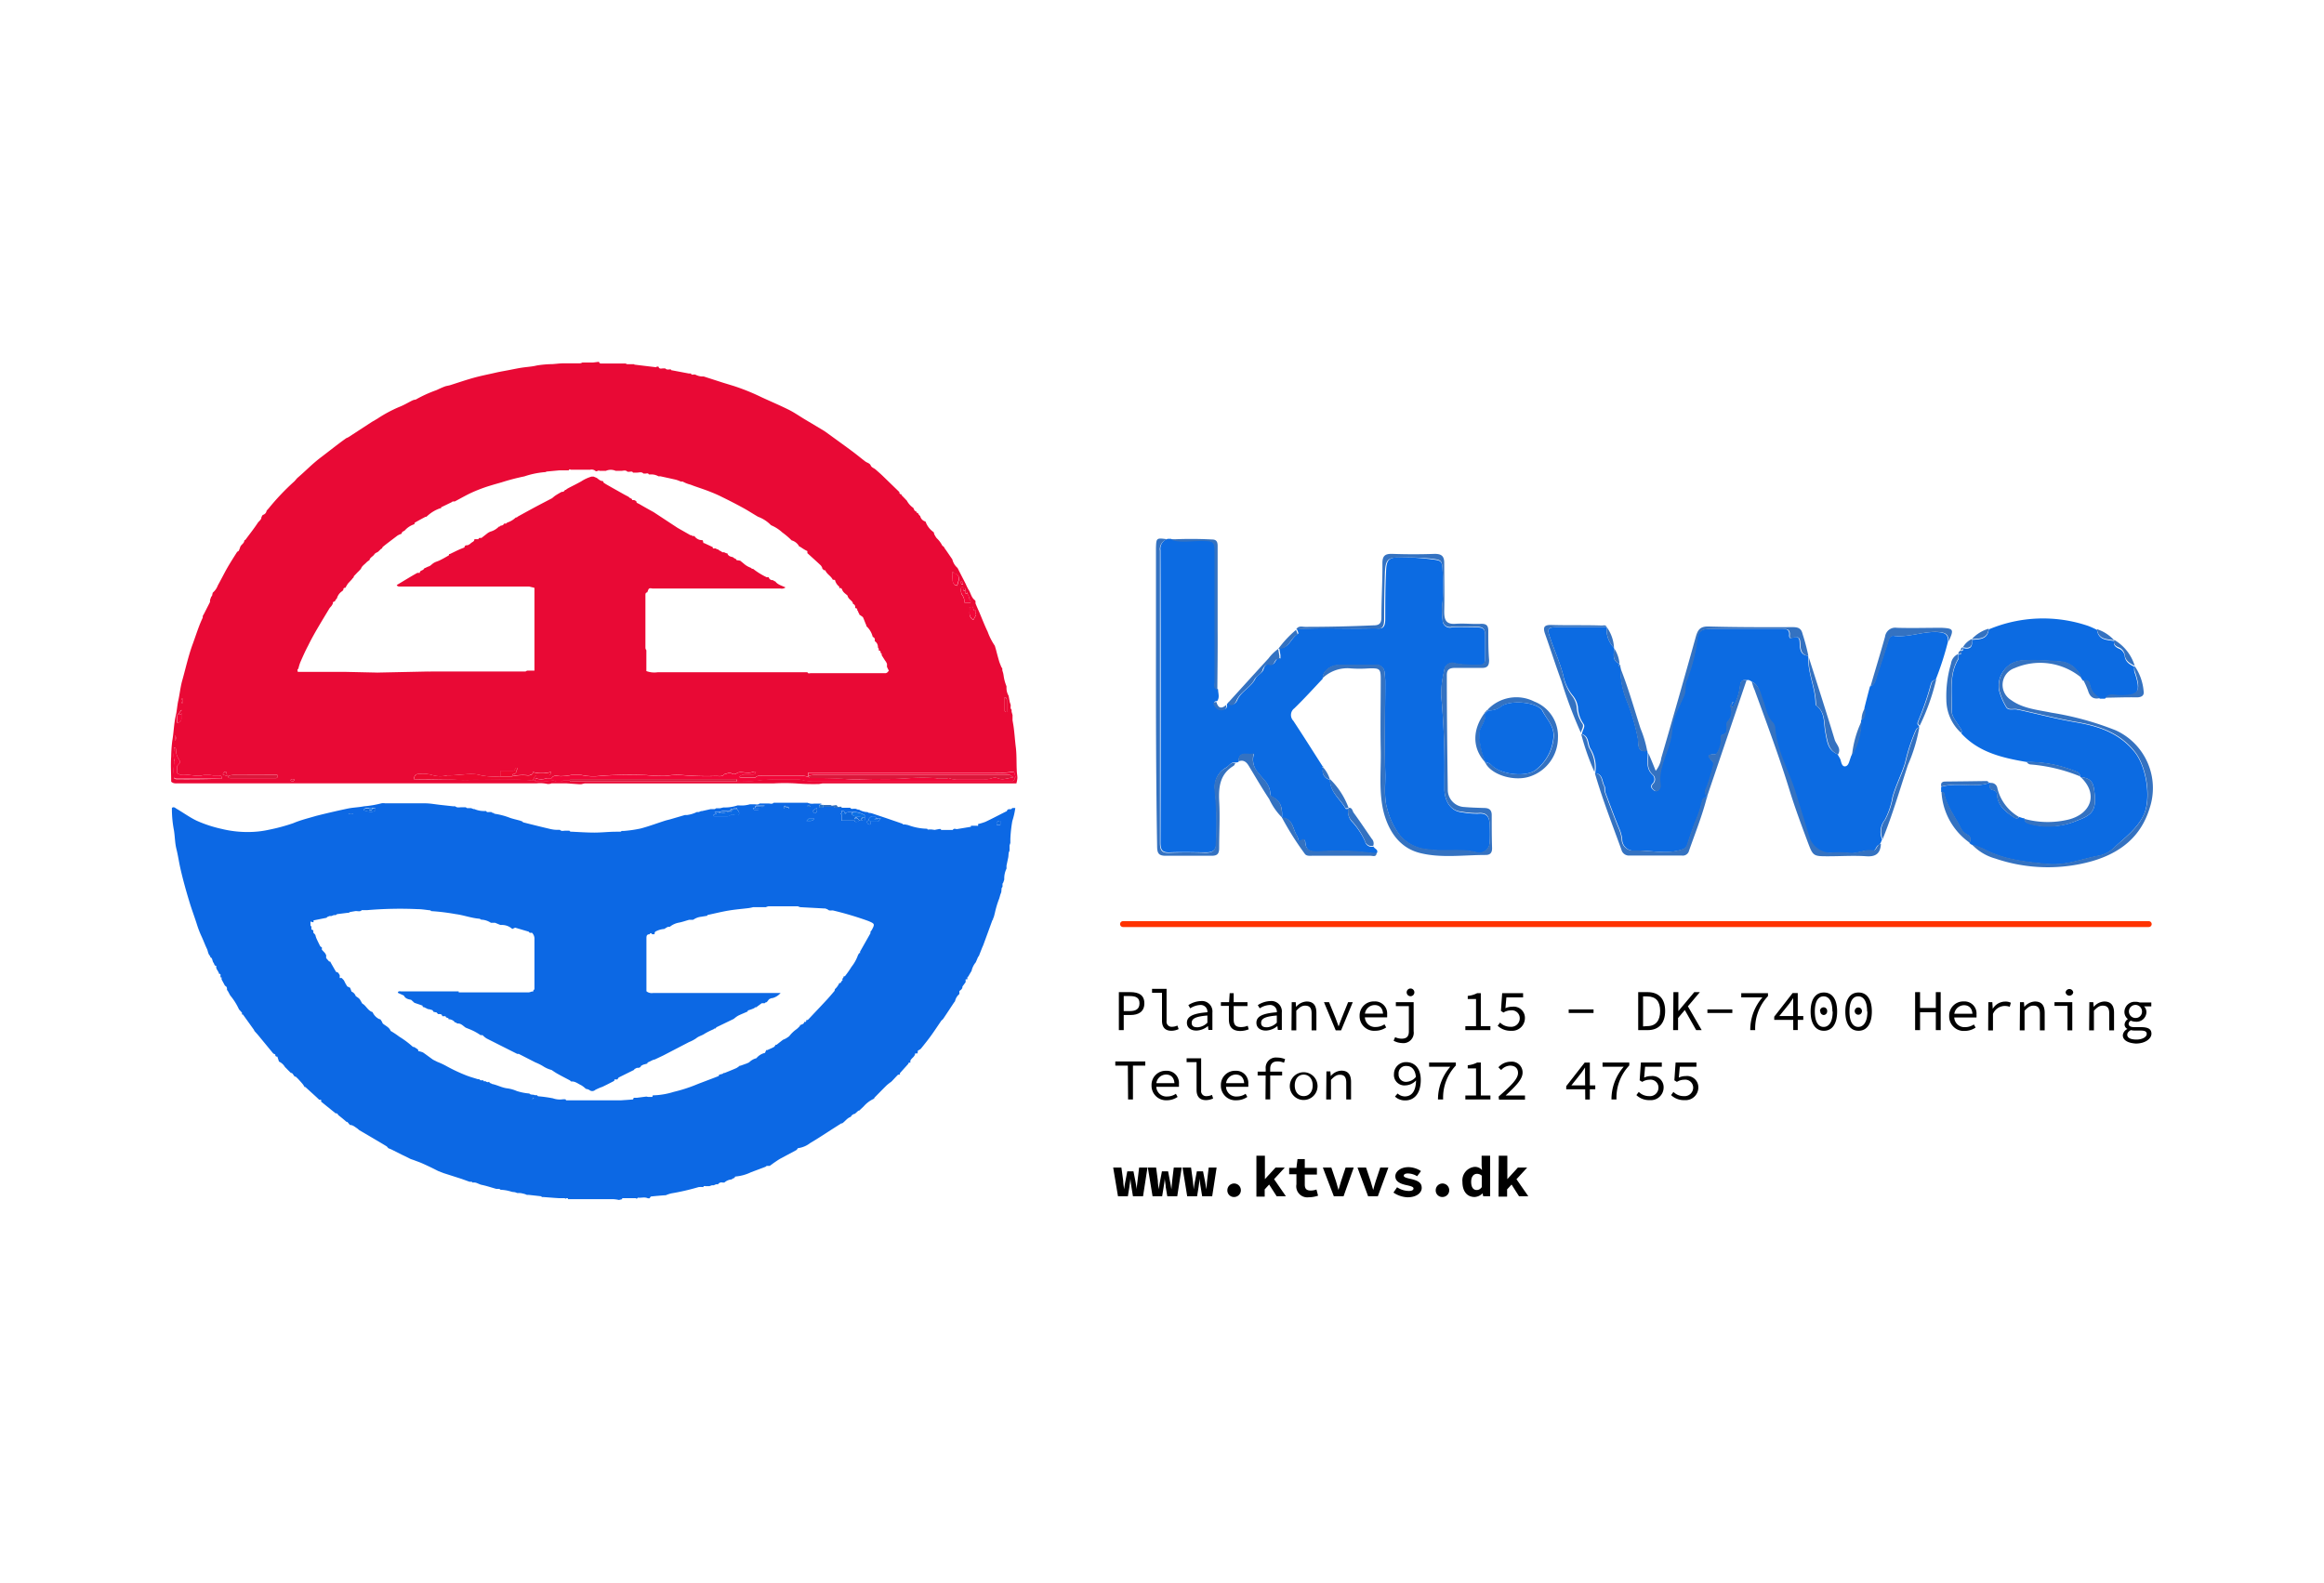 <svg xmlns="http://www.w3.org/2000/svg" viewBox="0 0 320 218"><defs><style>.cls-1{fill:#f20638;}.cls-2{fill:#ec082f;}.cls-3{fill:#db173a;}.cls-4{fill:#e70a36;}.cls-5{fill:#3470bd;}.cls-6{fill:#0a6ae5;}.cls-7{fill:#0c65db;}.cls-8{fill:#0e67e4;}.cls-9{fill:#0d68de;}.cls-10{fill:#2773c7;}.cls-11{fill:#0c70e5;}.cls-12{fill:#0d6de0;}.cls-13{fill:#0c68e4;}.cls-14{fill:#e90935;}.cls-15{fill:#0c6be2;}.cls-16{fill:#3472c1;}.cls-17{fill:none;stroke:#f30;stroke-linecap:round;stroke-linejoin:round;stroke-width:0.81px;}.cls-18{fill:#fff;opacity:0;}</style></defs><title>ktvvs</title><g id="Layer_2" data-name="Layer 2"><g id="Layer_4" data-name="Layer 4"><path class="cls-1" d="M73.73,107.16a2.11,2.11,0,0,0,1.58,0c.09,0,.24,0,.36,0s.25,0,.28,0c.34-.53.86-.25,1.29-.27a7.3,7.3,0,0,0,1.48-.17H80a7.75,7.75,0,0,0,2.67.13,53.49,53.49,0,0,1,6.33-.1,24.07,24.07,0,0,0,2.81.1,8,8,0,0,1,2.23-.1,38.92,38.92,0,0,0,4.58.12c.39,0,.84.13,1.14-.27.34,0,.64-.33,1-.07a.65.65,0,0,0,.62,0c.47-.35,1-.11,1.42-.13a1.84,1.84,0,0,0,1-.14c.06,0,.18,0,.27,0a.38.38,0,0,1-.44.4h-1.1a1,1,0,0,0-.74.35,1.65,1.65,0,0,0,.32.09h1.54c.12,0,.3,0,.35,0,.31-.37.71-.25,1.09-.26h5a3,3,0,0,1,1.2.15c.07,0,.14.14.21.14,1.6,0,3.2,0,4.8.13s3,0,4.48,0a43.75,43.75,0,0,0,4.43-.11,28.82,28.82,0,0,1,3.6,0c.14,0,.27.07.41.07.33,0,.66,0,1,0,.17,0,.37-.13.48-.07a1.7,1.7,0,0,0,1,.13q1.88,0,3.75,0a2.82,2.82,0,0,0,1.14-.12,1,1,0,0,1,.78,0c.7.3,1.33,0,2.16-.12-.26-.18-.38-.31-.51-.34a2.32,2.32,0,0,0-.59,0H112.53a3.1,3.1,0,0,0-1.21.15v-.44h25.53a11.11,11.11,0,0,0,2.82-.15c0,.16.06.32.1.48s.14.32-.1.41l-.15,0v.34s-.08.14-.13.14c-.22,0-.44,0-.66,0H112.09a5.72,5.72,0,0,1-1.55-.18,3,3,0,0,0-.78-.1c-.88,0-1.76,0-2.64,0a17.84,17.84,0,0,0-2.74.16,21.56,21.56,0,0,1-2.89.12l0-.29H78.92a2.16,2.16,0,0,0-.36,0s-.09.1-.13.15h-.88l-.15.14c-.38,0-.77.13-1.13-.13a.37.37,0,0,0-.27,0,7.78,7.78,0,0,1-2.36.08s0-.07-.06-.11C73.77,107.43,73.72,107.27,73.73,107.16Z"/><path class="cls-2" d="M57,107.3c.05-.45.23-.71.61-.72a4.87,4.87,0,0,1,1.86.13,3.82,3.82,0,0,0,2.12.06.84.84,0,0,1,.2,0c1.26,0,2.5-.26,3.76-.15a3.27,3.27,0,0,1,.69.15,10.76,10.76,0,0,0,2.66.14H70.5a7,7,0,0,1,2-.14,1.53,1.53,0,0,0,.43,0c.18-.1.5-.09.45-.44a4.34,4.34,0,0,0,1.56.15,9.37,9.37,0,0,0,.93-.15c0,.35-.18.45-.45.45H74a.38.38,0,0,0-.43.45c-.19,0-.14.17-.15.29-2.69-.31-5.4-.08-8.1-.14-.49,0-1,.18-1.49.12C61.56,107.15,59.27,107.39,57,107.3Z"/><path class="cls-3" d="M78.43,107.45s.08-.14.13-.15a2.16,2.16,0,0,1,.36,0h22.53l0,.29H78.85C78.71,107.59,78.49,107.71,78.43,107.45Z"/><path class="cls-1" d="M24.09,102.9a.87.87,0,0,1,.14.27,2.3,2.3,0,0,0,.42,1.41c.07.12.11.26.18.41l-.44.49v1c.17.07.34.21.51.19.87-.08,1.72.18,2.59.16.21,0,.41-.1.62-.11s.56,0,.84,0l.42.06h.78c.29,0,.41.16.4.44-2,0-4,0-6,0-.58,0-.65,0-.62-.61a5.12,5.12,0,0,1,.1-1.79,3.21,3.21,0,0,1-.11-1.27c0-.06.14-.12.14-.18a5,5,0,0,0,0-.55Z"/><path class="cls-1" d="M133.65,82.94h-.85a1.65,1.65,0,0,0-.35-1.1,1.47,1.47,0,0,1-.08-1s.16,0,.25-.08v.15c0,.2-.1.49.29.44v.15c0,.22.07.32.3.29a1.21,1.21,0,0,1,.14.2c.06.18.1.36.15.53l.14.15Z"/><path class="cls-1" d="M132,79.85l-.22.78c-.15-.06-.33-.08-.4-.17a1.23,1.23,0,0,1-.25-.56c0-.39,0-.77,0-1.24.16.17.23.37.44.31A.74.74,0,0,1,132,79.85Z"/><path class="cls-1" d="M134.38,84.7l-.36.64c-.77-.46-.43-1.17-.53-1.71l.45-.11.15.44c0,.2.17.14.29.15v.29l-.11.1.11,0Z"/><path class="cls-1" d="M25,98.35v.51a.57.57,0,0,1-.59.66c0-.32,0-.65,0-1,0-.07.09-.13.14-.19Z"/><path class="cls-4" d="M138.64,98.05c-.19,0-.31,0-.3-.27,0-.59,0-1.19,0-1.78.25.07.3.25.29.49C138.63,97,138.64,97.53,138.64,98.05Z"/><path class="cls-4" d="M25,98.35h-.44l.44-.59A.44.44,0,0,1,25,98.35Z"/><path class="cls-4" d="M40,107.45c.13-.3.4-.09.59-.15C40.45,107.65,40.25,107.7,40,107.45Z"/><path class="cls-4" d="M132.91,81.32c-.39.05-.28-.24-.29-.44C133,80.84,132.9,81.12,132.91,81.32Z"/><path class="cls-4" d="M25.11,96.14v.74A.53.53,0,0,1,25.11,96.14Z"/><path class="cls-1" d="M24.09,101.28a.51.51,0,0,1,0,.74Z"/><path class="cls-4" d="M24.09,102.9a5,5,0,0,1,0,.55c0,.06-.09.12-.14.18,0-.18,0-.36,0-.55S24,103,24.09,102.9Z"/><path class="cls-1" d="M132.62,80.44c-.1,0-.25,0-.28-.12s-.08-.28.13-.32Z"/><path class="cls-4" d="M133.21,81.76c-.23,0-.33-.07-.3-.29C133.14,81.44,133.24,81.54,133.21,81.76Z"/><path class="cls-4" d="M139.52,107.45v-.34l.15,0C139.66,107.27,139.72,107.42,139.52,107.45Z"/><path class="cls-4" d="M134.38,84.11c-.12,0-.27,0-.29-.15C134.21,84,134.36,83.92,134.38,84.11Z"/><path class="cls-4" d="M134.38,84.55l-.11,0,.11-.1Z"/><path class="cls-4" d="M133.64,82.64l-.14-.15Z"/><path class="cls-3" d="M77.4,107.59l.15-.14Z"/><path class="cls-5" d="M115.89,111.26H115l-.16-.14h-1.46v-.27l.14,0h.15l.69,0,.19.1.6-.09c.15.06.17.37.44.23l.28,0S115.88,111.21,115.89,111.26Z"/><path class="cls-6" d="M101.48,111.41c.14.26.45.47.23.86a2.11,2.11,0,0,1-.81-.09c-.19-.05-.46.23-.71.25-.62,0-1.26,0-1.88,0-.14-.43.24-.21.35-.36l-.26-.23H99c0,.05.09.15.13.15.35,0,.69-.1,1-.15.19-.06.46.16.59-.14l.15-.15.14-.15h.44Z"/><path class="cls-7" d="M51.7,111.26v.35c-.56.4-1.09.08-1.62,0,.13-.4.46-.28.74-.29,0,.13,0,.27.18.29s.27-.11.26-.29Z"/><path class="cls-7" d="M105.3,111a1.3,1.3,0,0,1-.2.15c-.17.06-.35.1-.53.15H104c0-.13,0-.29.2-.29Z"/><path class="cls-8" d="M104,111.26h.59c0,.09-.07.27-.13.27a1.67,1.67,0,0,1-.63,0s-.08-.18-.12-.28Z"/><path class="cls-9" d="M100.16,111.85c-.35.05-.69.11-1,.15,0,0-.09-.1-.13-.15a2.59,2.59,0,0,1,1.17-.14Z"/><path class="cls-10" d="M113.38,111.12a.37.37,0,0,1-.59,0c0-.23.07-.32.29-.29l.3,0Z"/><path class="cls-7" d="M108.09,111c0,.22.22.12.34.15s.18.08.24.26l-.72,0V111Z"/><path class="cls-11" d="M51.26,111.27c0,.18,0,.31-.26.29s-.17-.16-.18-.29Z"/><path class="cls-7" d="M100.16,111.85v-.14h.59C100.62,112,100.35,111.79,100.16,111.85Z"/><path class="cls-9" d="M100.75,111.71h-.3l.15-.15h.3Z"/><path class="cls-7" d="M100.9,111.56h-.3c.08-.27.3-.1.44-.15Z"/><path class="cls-7" d="M101.48,111.41H101c.08-.27.3-.1.44-.14Z"/><path class="cls-10" d="M111.62,111.12c-.15-.05-.37.12-.44-.15C111.33,111,111.54,110.85,111.62,111.12Z"/><path class="cls-3" d="M111.32,106.86a3.1,3.1,0,0,1,1.21-.15h25.91a2.32,2.32,0,0,1,.59,0c.13,0,.25.16.51.34-.83.09-1.46.42-2.16.12a1,1,0,0,0-.78,0,2.82,2.82,0,0,1-1.14.12q-1.87,0-3.75,0a1.7,1.7,0,0,1-1-.13c-.11-.06-.31.07-.48.07-.33,0-.66,0-1,0-.14,0-.27-.07-.41-.07a28.82,28.82,0,0,0-3.6,0,43.75,43.75,0,0,1-4.43.11c-1.5,0-3,.08-4.48,0s-3.2-.13-4.8-.13c-.07,0-.14-.09-.21-.14Z"/><path class="cls-2" d="M68.88,106.13h1.79c.27,0,.2-.52.56-.44V106s-.11,0-.11.06c0,.3-.11.55-.5.54,0,0-.08.18-.12.28H68.88Z"/><path class="cls-3" d="M38.19,106.72v.35c-.06,0-.1.08-.14.08H31.79c-.22,0-.4,0-.36-.3a3.05,3.05,0,0,1,1.2-.15Z"/><path class="cls-4" d="M31.28,106.86l-.58-.19c0-.3.18-.41.44-.4Z"/><path class="cls-7" d="M118.81,113h-.44l-.29-.3c-.16-.2-.28-.2-.44,0v.3h-1.76v-.88c.19-.07.45.15.58-.15.32-.24.69-.12,1-.15l-.24.21a.85.85,0,0,0,.76.39,3.28,3.28,0,0,1,.8.14l-.24.23Z"/><path class="cls-11" d="M118.81,112.59a3.28,3.28,0,0,0-.8-.14.85.85,0,0,1-.76-.39l.24-.21a2.81,2.81,0,0,1,1.62.44v.3Z"/><path class="cls-6" d="M119.55,113a.93.93,0,0,1,.12-.29,3.06,3.06,0,0,1,.32-.3c.28,0,.61-.1.73.29l-.35.09c.26.06.43.15.5-.09h.42l-.38.44h-1.07C119.82,113,119.67,113,119.55,113Z"/><path class="cls-9" d="M119.55,113c.12,0,.27,0,.29.14v.3l-.06.11c-.11,0-.27-.08-.33-.17S119.31,113.1,119.55,113Z"/><path class="cls-7" d="M115.88,112v-.29c.2,0,.48-.1.44.29Z"/><path class="cls-11" d="M115.88,112h.58c-.13.3-.39.08-.58.15l-.12-.05Z"/><path class="cls-8" d="M120.87,112.73c-.07.24-.24.15-.5.09l.35-.09Z"/><path class="cls-5" d="M119.4,111.9l.15.1Z"/><path class="cls-10" d="M115,111.26l-.16-.14Z"/><path class="cls-7" d="M112.17,112l-.3-.33.6-.42C112.53,111.58,112.56,111.84,112.17,112Z"/><path class="cls-7" d="M48.05,112l.5,0v.11h-.5Z"/><path class="cls-9" d="M137.74,113v.56h-.5C137.2,113.13,137.2,113.13,137.74,113Z"/><path class="cls-9" d="M118.08,112.73l.29.3c-.24.08-.49.35-.73,0v-.3Z"/><path class="cls-9" d="M118.81,112.59h.3c0,.2.09.48-.3.44l-.24-.21Z"/><path class="cls-12" d="M118.08,112.73h-.44C117.8,112.53,117.92,112.53,118.08,112.73Z"/><path class="cls-11" d="M112.14,112.76c-.32.41-.64.21-1.09.29.18-.19.24-.3.31-.31C111.59,112.73,111.82,112.75,112.14,112.76Z"/><polygon class="cls-13" points="46.27 153.39 46.27 153.38 46.27 153.38 46.27 153.39"/><path class="cls-13" d="M139.8,111.27h-.43c-.11.27-.38.09-.56.19s-.12.2-.21.25c-1,.49-1.93,1-2.92,1.46a6.78,6.78,0,0,1-1,.3h0a.71.71,0,0,0,0,.14.3.3,0,0,1,0,.1.14.14,0,0,1-.12,0h-.15l-.29,0-.15,0-.28,0s0,.09,0,.14l-1.92.32c-.2,0-.43-.15-.58.12l-.74,0h-.14l-.75,0a.28.28,0,0,0,0-.13h-.25l-.61.12-.44-.06h-.29c-.13,0-.25.07-.3-.1a7.88,7.88,0,0,1-2.59-.49,4.26,4.26,0,0,0-.49-.1l-.27,0s0-.09-.08-.11l-2.21-.76-2-.67a2.83,2.83,0,0,0-.42-.06l-.15-.1a2.45,2.45,0,0,1-1.18-.34h-.14l-.33-.12-.26,0c-.16,0-.36.08-.47-.14h-.12l-1,0H115l-.16-.14h-1.46a.37.37,0,0,1-.59,0c0-.23.07-.32.29-.29a.35.35,0,0,0,0-.14l-1,0a1.48,1.48,0,0,1-.88-.12h-4.66c-.23.24-.52.09-.78.1l-1.17,0h0c-.22.23-.48.11-.73.11l-.59,0a4.08,4.08,0,0,1-1.47.16h-.26a5.49,5.49,0,0,1-1.65.28l-.29,0-.45.11-.44,0h-.1l-.19.12-.57,0-1.19.27a.28.28,0,0,1-.13,0l-.31.13-.27,0a4.31,4.31,0,0,1-1.35.41l-.29,0-2.05.6c-.22.06-.46.11-.68.18-1.13.36-2.24.78-3.38,1.08a17.09,17.09,0,0,1-2.26.33l-.29,0c-.08,0-.15.11-.23.11s-.39,0-.59,0c-1,0-2,.12-3,.12s-2.18-.08-3.27-.13c-.06,0-.11-.09-.16-.13l-.57,0c-.25,0-.53.11-.74-.12l-.43,0c-.33,0-.67-.06-1-.14-1.2-.28-2.39-.58-3.58-.88-.06,0-.11-.08-.16-.13l-.29-.11c-.46-.13-.93-.23-1.38-.38a9.77,9.77,0,0,0-2.2-.58s0-.07-.08-.11a.23.23,0,0,1-.14,0l-.18-.12-.26,0c-.16,0-.36.08-.45-.14l-.43,0a3.27,3.27,0,0,1-1.19-.27h-.13l-.33-.13-.55,0-.19-.12-.55,0c-.29,0-.62.11-.89-.13l-.28,0-1.72-.19c-.69-.07-1.38-.21-2.08-.22-1.86,0-3.72,0-5.57,0a1.43,1.43,0,0,0-.51,0,14.17,14.17,0,0,1-2.4.41c-.76.15-1.53.16-2.28.32-1.45.31-2.89.64-4.31,1-1,.3-2.11.56-3.14,1a25.34,25.34,0,0,1-3.37.91,12.83,12.83,0,0,1-2.13.29,15,15,0,0,1-4.38-.41A17.66,17.66,0,0,1,27.05,113c-.95-.46-1.81-1.09-2.72-1.62-.18-.1-.38-.35-.66-.13,0,.06,0,.13,0,.2a15.53,15.53,0,0,0,.28,2.88c.14.85.13,1.73.34,2.57s.33,1.68.51,2.51c.38,1.71.85,3.37,1.35,5,.31,1,.69,2,1,3a13.62,13.62,0,0,0,.63,1.6c.25.54.45,1.1.71,1.64.16.32.14.72.45,1l0,.14h0c.35.14.27.53.45.77s.09.45.4.43h0c-.13.45.32.72.37,1.11,0,0,.13,0,.2.06a.59.59,0,0,1,0,.13v.3h.15v.28l.47.87a.42.42,0,0,1,.27.45.25.25,0,0,1,0,.12l.13.17h0l.31.58h0A8.6,8.6,0,0,1,32.91,139h0l.14.15.14.16.13.14,0,.25s.11,0,.13,0L35,141.86s0,0,0,.07h0c.2.23.41.45.6.68l2,2.43c.07.08.2.1.3.16h0c0,.21.08.32.29.3h0l.22.68a1.85,1.85,0,0,1,.83.76l.15.14.29.3.15.14.14.16.3.14h0l.3.43.14,0,.3.28h0c.23.25.45.49.66.74a2.19,2.19,0,0,1,.26.41l.11,0,1.46,1.33h0l.15.14.15.14.15.15h0l.27,0,0,.26,2,1.62c.26-.08.29.19.43.29.37.28.72.58,1.07.88h.11l.35.42c.42,0,.67.27,1,.47l.31.26.57.33c1.05.62,2.1,1.23,3.14,1.86.11.06.18.19.27.28l.42.17,1.47.74.3.14.88.44.44.15c.33.13.66.24,1,.38.71.31,1.41.64,2.11,1l.26.13.75.29.44.14,2,.64,1.11.4.29,0,.16.12h0c.46-.1.81.23,1.23.31.68.14,1.34.37,2,.55l.42,0,.19.13H69a5.45,5.45,0,0,1,1.48.28l.43.05.3.11.28,0c.23,0,.47.07.69.12a2.35,2.35,0,0,1,.37.14h.27l1.7.19s.06.07.09.11h.26c.69.05,1.38.11,2.07.15.29,0,.58,0,.87,0l0,.13.12-.12h.27l0,.13h6.27a5.16,5.16,0,0,1,.76.11l.44-.11a.59.59,0,0,1,0-.14l1.45,0,.46,0v.06h.13s.11-.13.16-.13c.44.06.9-.13,1.34.09l.23,0c.07-.09.13-.24.21-.25.63-.07,1.26-.12,1.89-.17h.13a4.46,4.46,0,0,1,.78-.26,32,32,0,0,0,3.73-.86,2.77,2.77,0,0,1,.65,0c.09-.25.29-.11.44-.13l.41,0,.33-.12.26,0,.32-.14.28,0a.55.55,0,0,1,.61-.24l.26,0a1.7,1.7,0,0,1,1-.43c.07-.05.14-.14.22-.14s.23-.12.27-.26l.05,0h0a6.1,6.1,0,0,0,2.13-.59l2-.75h0l.15-.12.29,0h.13l.59-.43c.29-.19.57-.4.88-.57l2.2-1.18c.09-.05.14-.17.21-.26a3.52,3.52,0,0,0,1.7-.71c1.11-.65,2.19-1.38,3.28-2.07l1-.64h.12c.41-.27.69-.74,1.19-.9a.75.75,0,0,1,.57-.42l.47-.43h.11l.62-.58h0a4.18,4.18,0,0,1,1.45-1.08.1.1,0,0,0,0-.09c.57-.58,1.14-1.17,1.73-1.75a7.31,7.31,0,0,1,.62-.48l.13-.13c.26-.27.51-.55.78-.82.06-.05.17,0,.26-.06s0-.12,0-.14c.39-.45.79-.88,1.18-1.32h0c0-.18.15-.17.28-.16h0l0-.27c.16-.37.63-.54.66-1,0,0,.14,0,.21,0l.12,0,.05-.4h0a1.41,1.41,0,0,0,.41-.25c.49-.61,1-1.24,1.45-1.87s.91-1.33,1.37-2a1.9,1.9,0,0,0,.25-.24c.51-.75,1-1.51,1.5-2.26l.13-.16a1.75,1.75,0,0,1,.6-1l0-.15,0-.26c.2-.16.44-.3.42-.62l.44-.6,0-.4.24,0,0-.27.15-.15.16-.29.27-.45a2.78,2.78,0,0,1,.58-1.18l.31-.73.12-.15.46-1.17.13-.29c.43-1.17.86-2.34,1.28-3.5,0,0,.05,0,.07,0a.28.28,0,0,1,0-.13l.13-.33.14-.55a13.15,13.15,0,0,1,.59-1.94l.16-.56.12-.31.05-.57.12-.17,0-.42.11-.18.13-.4a3.09,3.09,0,0,1,.31-1.5l0-.41.25-1.19.05-.58.12-.31v-.27l0-.44.11-.33,0-.55a18.66,18.66,0,0,1,.27-2.47A10.5,10.5,0,0,0,139.8,111.27ZM70.93,127.74l1.89.56c.09.23.29.12.44.15a1.16,1.16,0,0,1,.33.91c0,2.28,0,4.57,0,6.86h0l-.15.15h0a.71.71,0,0,1,0,.14l-.3.05a1.11,1.11,0,0,1-.31.09H63.16a.62.62,0,0,1,0-.13h-.88l-3.52,0H56.11v0l-.3,0-.28,0h-.3a.72.72,0,0,0-.33,0c-.14.08-.16.2,0,.25l.71.32c.21.45.63.51,1,.59l-.12-.1.12.1.3.27.15.14h0c.37.13.75.25,1.12.39,0,0,0,.13.07.2h.11l.6.29a.28.28,0,0,1,.13,0l.45.13.19.26.1,0,.29.06.19.22h.11c.21,0,.45,0,.47.29h.12c.13.05.35-.11.4.16l.35.13a.2.2,0,0,0,0,.13,1.12,1.12,0,0,1,.9.45h.12l.17.14a.25.25,0,0,1,.12,0c.44,0,.72.35,1.05.57l.42.17a7.7,7.7,0,0,1,1.63.86h.28A2.79,2.79,0,0,0,67,143q2.1,1.06,4.21,2.12a.71.71,0,0,0,.21,0l2.31,1.18a7.24,7.24,0,0,1,1,.49,4,4,0,0,0,1.22.55c.27.18.54.37.83.53.55.31,1.12.6,1.69.9l.17.15h.11c.5,0,.86.33,1.28.52a3.36,3.36,0,0,1,.64.5h0a1.46,1.46,0,0,1,.46.14.62.62,0,0,0,.84,0,7.21,7.21,0,0,1,1-.43l.3-.15.29-.14h0l.88-.45.17-.12a.26.26,0,0,1,0-.15l.4,0,.17-.26,2.14-1.06s0-.08.07-.12h0l.3-.15h0c.25,0,.48,0,.59-.29l.29-.15h0l.58-.16s0-.09,0-.13l.29-.13.42-.21a1.81,1.81,0,0,1,.31-.09l1.16-.55,3.54-1.84a4.94,4.94,0,0,0,1-.53c.35-.3.8-.37,1.16-.63a10.33,10.33,0,0,1,1.2-.6l.17-.12.07,0h.07s.07-.14.12-.17l2.38-1.15h0a4.36,4.36,0,0,1,.55-.41c.34-.18.71-.32,1.07-.48l.3-.13s0-.09,0-.13l.44-.14.43-.17.15-.13.14,0,.76-.56.41,0h0l.16-.14h.12l.33-.42h0l.32-.14h.11a2.21,2.21,0,0,0,1.15-.71l-.68,0-16.89,0a1.15,1.15,0,0,1-.9-.24v-3c0-1.42,0-2.83,0-4.25,0-.31,0-.6.44-.6.1-.22.21-.19.34,0h.34c0-.17,0-.35.26-.44a2.94,2.94,0,0,1,1.08-.29l.19-.12.29-.17.14,0a.3.3,0,0,1,.13,0,2.75,2.75,0,0,1,1.26-.58c.48-.09.94-.26,1.41-.39l.29,0,.15,0a.24.24,0,0,1,.12,0,2.32,2.32,0,0,1,1.1-.42l.55-.09.29-.05s0-.11.06-.11c1-.21,1.94-.45,2.92-.61s1.8-.22,2.7-.33a4.7,4.7,0,0,0,.63-.13h1.76a1.23,1.23,0,0,1,.37-.12c1.2,0,2.39,0,3.59,0h.45a1.46,1.46,0,0,0,.33.12l3.33.18h.11l.33.13h0c.23.26.54.08.8.16a45,45,0,0,1,4.81,1.44c.86.37.9.4.47,1.21a1.71,1.71,0,0,1-.2.27h0a.49.49,0,0,1,0,.21l-1.42,2.51a.65.65,0,0,0,0,.21h-.13l-.16.28a5.52,5.52,0,0,1-.89,1.61,12.92,12.92,0,0,1-.86,1.23c0,.07-.16.08-.25.12a.28.28,0,0,0,0,.13l-.14.16h0a.31.31,0,0,0,0,.13l0,.14c-.21,0-.14.41-.43.32a2.46,2.46,0,0,1-.61.85h0a.66.66,0,0,1-.07.26c-.4.47-.79.94-1.21,1.38-.73.79-1.47,1.56-2.2,2.34-.13.13-.24.32-.48.28h0c0,.1.06.26-.15.25a.21.21,0,0,1-.13,0c0,.32-.29.3-.45.42l-.12,0a.24.24,0,0,1,0,.13,4.47,4.47,0,0,1-.44.43,4.71,4.71,0,0,0-1.05,1c-.16.11-.31.22-.47.31a3.17,3.17,0,0,1-.38.17l-.73.57v0l-.13.11-.14,0-.19.28h0l-.28.15-.71.32a.16.16,0,0,0-.13,0l-.17.38h0a2.1,2.1,0,0,0-1.18.73h0a2.15,2.15,0,0,0-1,.57l.19.15-.19-.15-.3.14-.86.31a.14.14,0,0,1-.12,0,3,3,0,0,1-.46.33c-.53.24-1.08.45-1.63.68l-.12,0-.17.12L99,148c0,.06,0,.17-.09.19-.57.23-1.15.44-1.72.66s-.89.33-1.32.51a21.18,21.18,0,0,1-3.12,1,10.3,10.3,0,0,1-2.75.47.22.22,0,0,0-.11,0l-.07.22.1.12-.1-.12h-.57v0L89,151l-1.32.17-.43,0c0,.08-.07.22-.12.23-.55.05-1.11.08-1.66.12l-.43,0H79.89l-1.93,0s-.07-.1-.11-.15l-.3,0a2.86,2.86,0,0,1-1.42-.13,19.81,19.81,0,0,0-2-.28c-.07,0-.14-.09-.2-.15l-.29,0c-.24-.13-.56,0-.75-.23a7.55,7.55,0,0,1-1.75-.35,4.86,4.86,0,0,0-1.29-.36c-.75-.09-1.39-.47-2.12-.61l-.11-.08-.21-.06c0-.23-.13-.12-.23-.09l-.21-.06a.18.18,0,0,1-.09-.08l-.31,0a.3.3,0,0,0,0-.13l-.41,0-.18-.15H65.8c-.52-.17-1-.29-1.54-.5a22.77,22.77,0,0,1-2.87-1.35,10,10,0,0,0-1.15-.53l-.6-.3c-.46-.32-.91-.67-1.39-1a2.8,2.8,0,0,0-.66-.19h0c0-.09,0-.21-.08-.25a5.69,5.69,0,0,0-.52-.33.28.28,0,0,1-.13,0,13,13,0,0,0-1.9-1.42,11.89,11.89,0,0,0-1.17-.78c-.19-.5-.69-.69-1.06-1-.07-.06-.09-.18-.14-.27h0l-.18-.28-.11-.1,0,.06a1.92,1.92,0,0,1-1-1c-.54-.16-.79-.66-1.16-1a1.7,1.7,0,0,0-.26-.18l-.33-.57-.15-.16-.42-.3a1,1,0,0,0-.57-.61l-.2-.53-.4-.19-.25-.42c-.07-.14-.14-.29-.22-.43l-.29-.31-.27,0a.14.14,0,0,1,0-.09v-.3h0l-.17-.27-.14-.14c-.07,0-.17,0-.2-.05-.23-.38-.44-.76-.66-1.14h0l-.15-.28h-.14l-.27-.31-.14-.16,0-.41-.16-.28-.42-.45c-.06-.14.11-.37-.17-.41l0,0-.11-.16c-.16-.33-.33-.66-.48-1a2.44,2.44,0,0,1-.14-.46l-.12-.16-.16-.15,0-.14a.32.32,0,0,1,0-.13l-.13-.17a.32.32,0,0,1-.14,0l0-.41h0l-.13-.16v-.55l.29.1a.56.56,0,0,1,.13,0h0l0-.25,0,0,0,0,1.8-.36s.06-.07.08-.11l.33-.13.26,0,.33-.13h.26l.18-.13,1.43-.18H48l.19-.11.74-.13.15,0c.24,0,.52.11.73-.13h0l.44,0,.29,0a53.6,53.6,0,0,1,6.94-.14c.6,0,1.2.11,1.8.17,0,0,.05.07.08.1h0a29.17,29.17,0,0,1,3.35.41c1.12.14,2.17.55,3.29.64.09,0,.17.09.26.13a2.53,2.53,0,0,1,1.33.43h.58l.73.3.15,0a2.11,2.11,0,0,1,1.49.55Zm32.9,10.39v0h0Zm.11.28a.07.07,0,0,1-.07,0A.07.07,0,0,0,103.94,138.41Zm33.8-24.83h-.5c0-.45,0-.45.5-.56ZM73.38,151.16h0l.05,0h0a3.46,3.46,0,0,1,.37.11,3.29,3.29,0,0,0-.37-.1.37.37,0,0,1-.44.29.31.31,0,0,0,.39-.32Zm37.67-38.11c.18-.19.24-.3.31-.31.23,0,.46,0,.78,0C111.82,113.17,111.5,113,111.05,113.05Zm-4.35,31.1a.64.64,0,0,0,.24,0A.67.67,0,0,1,106.7,144.15Zm25.09-16.45a2.4,2.4,0,0,0,.51-.55,2.4,2.4,0,0,1-.51.55,1.9,1.9,0,0,0-1.18-.11A1.9,1.9,0,0,1,131.79,127.7ZM112.17,112l-.3-.33.6-.42C112.53,111.58,112.56,111.84,112.17,112Zm-64.12,0,.5,0v.11h-.5Zm10.14,46.5h0Zm62.53-45.8h.57l-.38.44h-1.07v.3s0,.11-.06.11-.27-.08-.33-.17-.14-.31.1-.38a.93.93,0,0,1,.12-.29,3.06,3.06,0,0,1,.32-.3C120.27,112.46,120.6,112.34,120.72,112.73Zm-4.4-.73h.14c.32-.24.69-.12,1-.15a2.81,2.81,0,0,1,1.62.44v.3c0,.2.09.48-.3.44h-.44c-.24.08-.49.35-.73,0h-1.76v-.88l-.12-.05.12-.1v-.29C116.08,111.72,116.36,111.61,116.32,112Zm-4.7-.88c-.15-.05-.37.12-.44-.15C111.33,111,111.54,110.85,111.62,111.12Zm-3.53-.15c0,.22.22.12.34.15s.18.08.24.26l-.72,0V111Zm-4.11.29c0-.13,0-.29.2-.29h1.12a1.3,1.3,0,0,1-.2.15c-.17.06-.35.1-.53.15s-.07.27-.13.27a1.67,1.67,0,0,1-.63,0s-.08-.18-.12-.28Zm-5,.59a2.59,2.59,0,0,1,1.17-.14h.29l.15-.15c.08-.27.3-.1.44-.15h0c.08-.27.3-.1.44-.14v.14c.14.26.45.47.23.86a2.11,2.11,0,0,1-.81-.09c-.19-.05-.46.23-.71.25-.62,0-1.26,0-1.88,0-.14-.43.24-.21.35-.36l-.26-.23Zm-48.17-.58h.88v.35c-.56.4-1.09.08-1.62,0C50.21,111.16,50.54,111.28,50.82,111.27Zm70,38.77a1,1,0,0,0-.25.12h0a1,1,0,0,1,.25-.12L121,150Zm8.56-9.71h0Z"/><polygon class="cls-13" points="124.08 147.8 124.08 147.8 124.08 147.8 124.08 147.8"/><polygon class="cls-13" points="96.93 163.52 96.93 163.52 96.93 163.52 96.93 163.52"/><polygon class="cls-13" points="132.32 136.66 132.32 136.66 132.32 136.66 132.32 136.66"/><polygon class="cls-13" points="51.25 139.31 51.25 139.31 51.25 139.31 51.25 139.31"/><polygon class="cls-13" points="127.62 114.2 127.62 114.21 127.62 114.21 127.62 114.2"/><polygon class="cls-13" points="87.25 151.21 87.25 151.21 87.25 151.2 87.25 151.21"/><polygon class="cls-13" points="115.45 135.21 115.45 135.21 115.45 135.21 115.45 135.21"/><polygon class="cls-13" points="48.16 135.94 48.16 135.94 48.16 135.94 48.16 135.94"/><polygon class="cls-13" points="89.44 128.58 89.44 128.58 89.44 128.58 89.44 128.58"/><polygon class="cls-14" points="119.83 64.01 119.84 64.01 119.84 64.01 119.83 64.01"/><path class="cls-14" d="M140,106c-.05-1,0-2.07-.13-3.11s-.18-2-.33-3l-.12-.7,0-.72-.13-.46,0-.28c-.24-.2-.07-.48-.14-.72l-.11-.32-.16-.88a2.1,2.1,0,0,1-.29-1.17.3.3,0,0,1,0-.13,6,6,0,0,1-.4-1.49l-.05-.28-.13-.45,0-.25-.13-.18c-.1-.27-.23-.54-.31-.82-.15-.51-.28-1-.42-1.54l-.17-.58A8.3,8.3,0,0,1,136,87c-.42-.87-.77-1.78-1.15-2.68-.18-.41-.37-.82-.53-1.24,0-.09,0-.21,0-.31l-.11-.14c-.48-.36-.55-1-.86-1.45a6.67,6.67,0,0,1-.37-.76c-.38-.74-.76-1.47-1.13-2.21a2.26,2.26,0,0,1-.72-1.18l-.89-1.3-.13-.17-.16-.28c-.08-.06-.19-.1-.22-.18a3.71,3.71,0,0,0-.76-1,3.24,3.24,0,0,1-.33-.54l-.07-.27a3,3,0,0,1-1.13-1.47h0a1,1,0,0,1-.73-.75l-.14-.14-.13-.16a.25.25,0,0,1,0-.12l-.13,0-.14-.13a.27.27,0,0,1,0-.12c-.3,0-.3-.3-.42-.47h0a2.82,2.82,0,0,1-.89-1h0l-.15-.15-.14-.15-.43-.44a.5.5,0,0,1,0-.12c-.21,0-.31-.1-.3-.31l-2.33-2.26c-.29-.28-.6-.54-.9-.81s-.58-.28-.72-.6-.51-.36-.75-.55c-.67-.51-1.31-1.05-2-1.55-1.19-.88-2.39-1.74-3.59-2.61l-2.74-1.64c-.77-.46-1.53-1-2.33-1.38-1.2-.59-2.43-1.11-3.64-1.67A29.73,29.73,0,0,0,101,53.14l-1.41-.43-2.7-.87-.29,0a2.3,2.3,0,0,1-.89-.27.33.33,0,0,1-.14,0c-.15,0-.35.1-.44-.14l-.29,0-2.43-.46s0-.07-.07-.11h0c-.25,0-.53.11-.74-.13l-.29,0c-.23,0-.55.14-.64-.25h-.23s-.07.09-.1.09l-3-.36s0,0,0-.06l-1,0-.19-.09-.84,0H82.86c-.2,0-.33,0-.38-.24l-.82.1h-.88l-.59,0a.91.91,0,0,1-.3.11c-.75,0-1.5,0-2.25,0-.53,0-1,.07-1.57.11a14.45,14.45,0,0,0-2.17.19,6.53,6.53,0,0,1-.77.14c-.45.06-.9.1-1.35.17s-.94.17-1.4.26c-.73.15-1.46.26-2.18.43-1,.23-2,.42-3,.7s-2.13.66-3.19,1c-.25.08-.52.1-.76.19-.4.15-.78.33-1.17.51a17.58,17.58,0,0,0-2.83,1.29,2,2,0,0,0-.42.1c-.63.31-1.23.68-1.89.93a18.57,18.57,0,0,0-3,1.62h0l-.74.43-3.19,2.08a2.3,2.3,0,0,1-.32.15c-1.21.85-2.35,1.78-3.53,2.67s-2.09,1.86-3.15,2.76c-.2.17-.34.4-.53.57A32.5,32.5,0,0,0,37,70l-.29.32a.7.7,0,0,1-.54.59L36,71.2c0,.38-.35.55-.52.82-.52.79-1.11,1.53-1.67,2.29a.62.62,0,0,1-.17.11c0,.42-.47.57-.57.93a4.5,4.5,0,0,1-.2.51c-.09.06-.21.11-.26.2-.44.7-.89,1.4-1.31,2.13s-.86,1.63-1.31,2.43a2.4,2.4,0,0,1-.7,1l-.09.42-.12.14-.16.44,0,.15a.27.27,0,0,0,0,.12l-.72,1.42c-.09.18-.19.36-.29.53a.56.56,0,0,1,0,.22c-.55,1.16-.92,2.39-1.36,3.59-.63,1.7-1,3.46-1.5,5.21-.22.85-.31,1.74-.5,2.6-.15.66-.18,1.34-.33,2-.28,1.18-.29,2.38-.5,3.56a19.61,19.61,0,0,0-.15,2.17c-.08,1.14,0,2.29,0,3.44.29.3.67.24,1,.24H73.87a4.71,4.71,0,0,1,1.54.09c.14,0,.34,0,.52-.09H78l1.76.12.27,0,.46-.11h26a27,27,0,0,1,3.12,0,30.57,30.57,0,0,0,3.17.08l.46-.08h26l.71,0a4,4,0,0,0,.14-.75C140.08,106.75,140,106.4,140,106ZM25.11,96.14v.74A.53.53,0,0,1,25.11,96.14Zm-.72,2.4c0-.07.09-.13.14-.19l.44-.59a.44.44,0,0,1,0,.59v.51a.57.57,0,0,1-.59.66C24.38,99.2,24.37,98.87,24.39,98.54Zm-.3,3.48v-.74A.51.51,0,0,1,24.09,102Zm.48,5.28c-.58,0-.65,0-.62-.61a5.12,5.12,0,0,1,.1-1.79,3.21,3.21,0,0,1-.11-1.27c0-.18,0-.36,0-.55s.1-.12.15-.18a.87.87,0,0,1,.14.27,2.3,2.3,0,0,0,.42,1.41c.07.12.11.26.18.41l-.44.49v1c.17.07.34.21.51.19.87-.08,1.72.18,2.59.16.21,0,.41-.1.62-.11s.56,0,.84,0l.42.06h.78c.29,0,.41.16.4.44C28.55,107.3,26.56,107.31,24.57,107.3Zm6.13-.63c0-.3.18-.41.44-.4l.14.59Zm7.49.4c-.06,0-.1.08-.14.08H31.79c-.22,0-.4,0-.36-.3a3.05,3.05,0,0,1,1.2-.15h5.56ZM138.64,96.49c0,.52,0,1,0,1.56-.19,0-.31,0-.3-.27,0-.59,0-1.19,0-1.78C138.6,96.07,138.65,96.25,138.64,96.49ZM134.09,84c.12,0,.27,0,.29.15v.59l-.36.64c-.77-.46-.43-1.17-.53-1.71l.45-.11Zm-1.47-3.08c.38,0,.28.24.29.44v.15c.23,0,.33.07.3.29a1.21,1.21,0,0,1,.14.2c.06.18.1.36.15.53l.14.15v.3h-.85a1.65,1.65,0,0,0-.35-1.1,1.47,1.47,0,0,1-.08-1s.16,0,.25-.08Zm-.15-.88.15.44c-.1,0-.25,0-.28-.12S132.26,80,132.47,80Zm-1.32-1.34c.16.17.23.37.44.31a.74.74,0,0,1,.44.88l-.22.78c-.15-.06-.33-.08-.4-.17a1.23,1.23,0,0,1-.25-.56C131.12,79.51,131.15,79.13,131.15,78.66ZM94.73,64.73l.08-.06-.08.06Zm-3.1-8.53,0,0,0,0-.1-.08ZM40,107.45c.13-.3.39-.09.59-.15C40.45,107.65,40.25,107.7,40,107.45ZM52.26,92.61a5.48,5.48,0,0,1-.57,0l-4.1-.09H41c0-.15-.13-.32.08-.43a6.55,6.55,0,0,1,.27-.89c.34-.78.69-1.57,1.09-2.32.49-1,1-1.89,1.55-2.82s.93-1.55,1.4-2.33l.13-.15.13-.15.17-.28h0c0-.22.06-.31.27-.32l.15-.27.15-.16h0a1.75,1.75,0,0,1,.73-1h0l.15-.15h0c0-.21.07-.32.29-.31l.14-.25.19-.31.12-.13h0l.42-.45.12-.16.16-.16a.28.28,0,0,1,0-.12l.56-.59h0l.15-.14.28-.3c.13-.4.49-.59.74-.87a2,2,0,0,1,.43-.32c.07-.39.49-.5.68-.81.09-.16.33-.24.51-.35l.3-.29.14-.14a.23.23,0,0,1,.11,0c0-.09.05-.2.12-.26.64-.52,1.3-1,2-1.54a3.08,3.08,0,0,1,.58-.26h0c0-.3.27-.31.42-.44a3,3,0,0,1,1.34-.87c0-.09,0-.22.12-.25.45-.26.91-.51,1.37-.75a.17.17,0,0,1,.12,0l.17-.14a5.09,5.09,0,0,1,1.76-1.05.11.11,0,0,0,.12,0s0-.12,0-.13l1.45-.7h0l.15-.11.29,0c.69-.36,1.36-.75,2.06-1.09a20.71,20.71,0,0,1,3-1.14c.45-.14.9-.26,1.35-.39a30.2,30.2,0,0,1,3.17-.83A11.84,11.84,0,0,1,75.19,65s0-.06,0-.06L77,64.77h.44l.88,0c0-.17.17-.14.29-.09l1.33,0h1.32a.83.83,0,0,1,.72.16c.18.17.39-.15.6,0h.84a1.65,1.65,0,0,1,1.36,0l.74,0c.29,0,.62-.16.88.12l.29,0c.17,0,.36-.1.47.12l.56,0c.29,0,.62-.15.88.13l.3,0c.15,0,.34-.11.44.12l.43,0a2,2,0,0,1,.9.26l.28,0c.72.16,1.44.31,2.16.48a5.41,5.41,0,0,1,.63.24H94a4.27,4.27,0,0,0,1.09.43c.75.3,1.53.53,2.29.82s1.37.54,2,.86c1,.49,2,1,3,1.55.67.37,1.31.79,2,1.19a4.78,4.78,0,0,1,1.78,1.16,5.4,5.4,0,0,1,1.56,1A10.34,10.34,0,0,1,109,74.41a1.7,1.7,0,0,1,1.06.87l.1,0c.19.13.38.26.58.38s.28.15.43.23h0l0,.28h0c.62.56,1.24,1.12,1.85,1.69a1.32,1.32,0,0,1,.21.37.29.29,0,0,0,0,.09l.26.21h.15c.19.52.74.75,1,1.25,0,.07.22.06.33.08v0a1.61,1.61,0,0,0,.59.92s0,.13,0,.2l.25,0,.13.16c.11.41.47.61.76.87.07.42.45.59.67.89a1,1,0,0,1,.09.26c.28.1.32.33.3.58h0c.22,0,.29.1.28.3h0l.13.16a.25.25,0,0,1,0,.12l.14.17a.33.33,0,0,0,0,.13l.25.17.26.19c.11.25.21.5.31.76s.11.24.16.37a.2.2,0,0,1,0,.11,2.92,2.92,0,0,1,.88,1.49h0a.38.38,0,0,1,.28.45.2.2,0,0,1,0,.13.92.92,0,0,1,.43.75.17.17,0,0,1,0,.12l.12.17,0,.25c.19,0,.3.14.24.35.19,0,.17.16.16.29l.46.73h0l.12.16.15.29,0,.43.14.29c0,.08.14.18.12.21-.13.21-.28.4-.58.37a2.8,2.8,0,0,0-.29,0H111.62c-.15,0-.35.11-.44-.13h-9l-.44,0h-.73l-.45,0h-10A3.16,3.16,0,0,1,89,92.41V89.54a.69.69,0,0,1-.13-.29V82c0-.2,0-.4.25-.43l.16-.4c.15-.27.4-.13.59-.13h17.6a.85.85,0,0,0,.69-.15c-.54-.26-1.1-.38-1.42-.85l-.12,0-.15-.14h0c-.26,0-.54-.08-.62-.41-.1,0-.21,0-.28,0a9.93,9.93,0,0,1-1.89-1.17.23.23,0,0,1-.14,0l-.15-.13h0a2.93,2.93,0,0,1-1-.6l-.47-.38-.27-.05c-.12,0-.27,0-.29-.16l-.29-.15-.16-.13h0c-.32-.07-.64-.14-.76-.52a.1.1,0,0,0-.12,0l-.32-.15-.25,0-.15-.12-.3-.15-.15-.14-.15,0-.15-.12-.4,0h0c0-.07,0-.18-.06-.2l-1.13-.53h-.11l-.09-.39-.39-.05a1.32,1.32,0,0,1-.77-.54l-.26,0-.16-.12a.15.15,0,0,1-.13,0l-1.76-1L90,70.52c-.67-.37-1.34-.74-2-1.13-.15-.09-.4-.11-.38-.38h0l-.3-.15-.27,0L87,68.7l-.3-.15-.15-.14h0l-.57-.3-1.78-1c-.34-.2-.69-.38-1-.59-.08,0-.12-.18-.17-.27h0c-.37,0-.6-.25-.86-.44l-.43-.18-.15,0-.14,0a5.31,5.31,0,0,0-1.41.65c-.55.31-1.12.59-1.68.88l-.27.15-.17.14a.25.25,0,0,1-.12,0,.43.43,0,0,1-.47.28c-.26.15-.53.3-.78.46s-.36.28-.54.42c-.86.45-1.72.89-2.57,1.35s-1.41.77-2.12,1.16h0l-.16.13a.31.31,0,0,1-.13,0,3.07,3.07,0,0,1-1.19.71h0l-.16.14-.27,0a.44.44,0,0,1-.45.27l-.16.14-.1,0a2.6,2.6,0,0,1-1.22.71l-.28.15-.91.71h0c-.15,0-.35-.07-.42.17h0l-.55,0h0c0,.23-.13.32-.31.42a2.42,2.42,0,0,0-.31.25l-.29.16c-.19,0-.46,0-.45.3h0c-.26.11-.52.2-.78.32-.42.19-.83.4-1.25.6l-.1,0c0,.07,0,.17-.07.2-.39.22-.78.45-1.19.65-.25.13-.53.19-.78.33s-.39.31-.6.45a3.24,3.24,0,0,1-.33.13l-.3.15c-.07,0-.17.07-.2.14-.14.24-.56.17-.56.54h-.13a.71.71,0,0,0-.21,0c-1,.55-1.89,1.12-2.83,1.67.09.21.28.21.48.21l1.68,0H57l7.17,0h8.7l.72.17a.17.17,0,0,0,0,.12l0,1.77v1.17c0,.73,0,1.47,0,2.2,0,1.27,0,2.54,0,3.81,0,.63,0,1.27,0,1.9,0,.15,0,.29,0,.44h-.26l-.72,0c-.1,0-.19.12-.29.12-.4,0-.8,0-1.19,0H59.34a3.13,3.13,0,0,1-.43,0Zm68.32.46h0ZM65.33,107.31c-.49,0-1,.18-1.49.12-2.28-.28-4.57,0-6.86-.13.05-.45.23-.71.61-.72a4.87,4.87,0,0,1,1.86.13,3.82,3.82,0,0,0,2.12.06.84.84,0,0,1,.2,0c1.26,0,2.5-.26,3.76-.15a3.27,3.27,0,0,1,.69.15,10.78,10.78,0,0,0,2.66.14v-.73h1.79c.27,0,.2-.52.56-.44V106s-.11,0-.11.06c0,.3-.11.55-.5.54,0,0-.08.18-.12.28a7,7,0,0,1,2-.14,1.53,1.53,0,0,0,.43,0c.18-.1.5-.09.45-.44a4.34,4.34,0,0,0,1.56.15,9.37,9.37,0,0,0,.93-.15c0,.35-.18.45-.45.45H74a.38.38,0,0,0-.43.45c-.19,0-.14.17-.15.29C70.74,107.14,68,107.37,65.33,107.31Zm74.34-.15c0,.11.05.26-.15.29,0,0-.08.14-.13.14-.22,0-.44,0-.66,0H112.09a5.72,5.72,0,0,1-1.55-.18,3,3,0,0,0-.78-.1c-.88,0-1.76,0-2.64,0a17.84,17.84,0,0,0-2.74.16,21.56,21.56,0,0,1-2.89.12H78.85c-.14,0-.36.12-.42-.14h-.88l-.15.14c-.38,0-.77.13-1.13-.13a.37.37,0,0,0-.27,0,7.78,7.78,0,0,1-2.36.08s0-.07-.06-.11c.19,0,.14-.18.15-.29a2.11,2.11,0,0,0,1.58,0c.09,0,.24,0,.36,0s.25,0,.28,0c.34-.53.86-.25,1.29-.27a7.3,7.3,0,0,0,1.48-.17H80a7.75,7.75,0,0,0,2.67.13,53.49,53.49,0,0,1,6.33-.1,24.07,24.07,0,0,0,2.81.1,8,8,0,0,1,2.23-.1,38.92,38.92,0,0,0,4.58.12c.39,0,.84.13,1.14-.27.34,0,.64-.33,1-.07a.65.65,0,0,0,.62,0c.47-.35,1-.11,1.42-.13a1.84,1.84,0,0,0,1-.14c.06,0,.18,0,.27,0a.38.38,0,0,1-.44.4h-1.1a1,1,0,0,0-.74.35,1.65,1.65,0,0,0,.32.09h1.54c.12,0,.3,0,.35,0,.31-.37.71-.25,1.09-.26h5a3,3,0,0,1,1.2.15v-.59h25.53a11.11,11.11,0,0,0,2.82-.15c0,.16.06.32.1.48S139.91,107.07,139.67,107.16Z"/><polygon class="cls-14" points="33.64 74.42 33.64 74.42 33.64 74.42 33.64 74.42"/><polygon class="cls-14" points="117.5 83.22 117.5 83.22 117.5 83.22 117.5 83.22"/><polygon class="cls-14" points="115.6 81.01 115.6 81.01 115.6 81.01 115.6 81.01"/><polygon class="cls-14" points="78.28 64.73 78.28 64.73 78.28 64.73 78.28 64.73"/><polygon class="cls-14" points="68.89 72.38 68.89 72.38 68.89 72.38 68.89 72.38"/><path class="cls-15" d="M170.24,105l0,0h-.06c-.67-.16-.92.49-1.39.72a3,3,0,0,0-1.49,3,47.26,47.26,0,0,1,.16,7.43c0,.94-.49,1.25-1.41,1.22-1.63,0-3.26-.07-4.89,0-1.06.06-1.37-.26-1.37-1.35q.06-20.11,0-40.23a1.43,1.43,0,0,1,1-1.59h.44c1.34.5,2.73.16,4.1.21,1.94.06,2,0,2,2,0,5.77,0,11.54,0,17.31,0,.41-.26,1,.39,1.19,0,.55.26,1.12-.13,1.64-.31,0-.55.11-.32.48s.49.73,1.06.67.66-.27.6-.73l.25-.26c.55.55,1,.14,1.18-.29.55-1.25,1.91-1.76,2.52-3,.26-.5,1-.7,1.14-1.38.09-.32.51-.78.86-.63.86.36.67-1.09,1.43-.73,0-.15,0-.3,0-.45-.05-.34-.11-.68-.17-1,1.43.07,1.64-1.51,2.66-2a5.9,5.9,0,0,0-.23-.6l.06,0c3.52-.22,7.05,0,10.57-.11.83,0,1.55.31,1.54-1.29,0-2.15,0-4.33.11-6.5.05-1.64.34-2,2-2A36.26,36.26,0,0,1,197,77c1.4.19,1.58.13,1.64,1.58a29.38,29.38,0,0,1,0,4.3,9.65,9.65,0,0,0,0,2.52,1,1,0,0,0,1.25,1c1.2-.05,2.4,0,3.6,0,.67,0,1,.24,1,1,0,1.13,0,2.25,0,3.38,0,.61-.24.85-.83.81a16.73,16.73,0,0,1-3.23-.19,1.12,1.12,0,0,0-1.57,1,13.43,13.43,0,0,0-.41,3.44,106.74,106.74,0,0,1,.44,11c0,.66,0,1.32,0,2,.1,1.71,1,2.86,2.32,3a12,12,0,0,0,2.29.21c1.24-.14,1.57.48,1.62,1.48a24.5,24.5,0,0,1,0,2.57,1.43,1.43,0,0,1-1.71,1.33c-2.25-.61-4.55-.07-6.86-.44a5.57,5.57,0,0,1-3.72-1.86,10.09,10.09,0,0,1-1.81-3.71c-.49-1.57-.23-3.34-.28-5-.11-4.18,0-8.37,0-12.56a8.8,8.8,0,0,0-.1-1.26,1.07,1.07,0,0,0-1.27-1c-1.67.06-3.34,0-5,0-1.25,0-2.29.92-2.24,1.86-1.29,1.37-2.56,2.77-3.91,4.08a1.14,1.14,0,0,0-.14,1.71c1.38,2.09,2.72,4.22,4.07,6.33l-.11.14.18,0v0a1.2,1.2,0,0,0,.92,1.65h0c0,1.73,1.4,2.66,2.15,4,0,.06.29,0,.44,0l-.06.06.05-.07a1.85,1.85,0,0,0,.38,1.73,9.9,9.9,0,0,1,1.87,2.82.92.92,0,0,0,1.15.66c.11.32.73.4.46.92a3.67,3.67,0,0,1-.81,0,35.61,35.61,0,0,0-7.15-.18c-1.07,0-1.77-.06-1.88-1.28,0-.15-.06-.53-.41-.34-.72.38-.51-.25-.71-.55-.63-.89-.52-2.43-2.1-2.51h0c.09-1.23-.09-2.32-1.37-2.9-.25-.12-.24-.39-.25-.61-.1-1.18-1-1.83-1.65-2.7a2.62,2.62,0,0,1-.58-2.61c-.81.28-2.11-.52-2.13,1.12h0Z"/><path class="cls-15" d="M241.21,93.87c-.2-.13-.4-.29-.67-.21-.57-.1-.85.12-.92.72a7.78,7.78,0,0,1-.83,2.74c0,.09-.07.38-.28.19s0-.28,0-.43l.15-.17-.11-.06-.05.22c-.07.14-.22.3-.19.4a1.94,1.94,0,0,1-.41,2.13c-.13.13-.08.44-.08.67,0,.48,0,.93-.58,1.11-.31.09-.24.38-.22.68.06.8-.5,2-.75,2-1.58,0-.82.52-.35,1.09a.79.79,0,0,1,0,.57,21.59,21.59,0,0,1-.92,3,1,1,0,0,0,.12,1.25v0a.66.66,0,0,0-.7.5,16,16,0,0,1-1,3c-.39,1-.73,2-1.07,3.06-.13.4-.36.54-.79.68-2.21.7-4.43,0-6.64.13a1.56,1.56,0,0,1-1.55-1.59,5.49,5.49,0,0,0-.44-1.54c-.67-1.61-1.26-3.25-1.87-4.89-.1-.28,0-.73-.11-.86-.38-.62-.21-1.68-1.27-1.79a.11.11,0,0,1,0-.15,4.91,4.91,0,0,0-.68-3.23c-.39-.66-.16-1.69-1.15-2a.08.08,0,0,1,0-.13c.06-.45.51-.93.16-1.33a4.31,4.31,0,0,1-.74-2.27,3.24,3.24,0,0,0-.67-1.54A6.36,6.36,0,0,1,215.25,93c-.45-1.75-1.2-3.37-1.77-5.06-.47-1.38-.47-1.57,1.08-1.58l6.68,0h0a3.52,3.52,0,0,0,1,2.84l0,.06c0,.81-.31,1.71.75,2.14v0c-.13.23-.1.4.15.52v0a11.57,11.57,0,0,0,.9,4.65,27.62,27.62,0,0,1,1.51,5.22c.09.71-.13,1.87,1.29,1.6,0,.11,0,.21.05.32,0,1.05-.3,2.14.67,3a.84.84,0,0,1,0,1.18.5.5,0,0,0,0,.8c.18.16.37.33.61.21a.79.79,0,0,0,.41-.78c0-.3-.06-.59-.06-.9.06-2.35,1.53-4.31,1.65-6.7.09-1.61,1-3.2,1.66-4.75.26-.62.08-1.22.28-1.86a24.78,24.78,0,0,0,1.44-5.17c.18-1.85.55-2.16,2.09-2.16h9.53c.67,0,1.29,0,1.18.93,0,.19.06.45.32.35,1.31-.52,1.08.46,1.16,1.17s.32,1.19,1.08,1.26a.11.11,0,0,1,.07.15c-.09,2.24,1,4.29,1,6.52a.3.3,0,0,0,.1.2c1.26.94,1,2.41,1.25,3.69s.34,2.45,1.68,3c.13.23.27.45.38.68s.17,1,.62,1,.58-.52.71-.92l.18-.53a9.38,9.38,0,0,0,1.35-4.78l0-.06,0-.05c.63-.44.52-1.09.47-1.72.25-1,.51-2,.76-2.95.66-.22.73-.83.9-1.36.55-1.68,1.1-3.35,1.63-5,.12-.38.34-.65.74-.6,2.08.26,4.06-.68,6.16-.51.95.07,1.35.36,1.32,1.28a43.05,43.05,0,0,1-1.71,5.3c-.42,0-.57.27-.68.65a37.31,37.31,0,0,1-1.73,5c-.13.29-.15.52.15.69l-.06.23c-.26,0-.33.2-.46.43a25.19,25.19,0,0,0-1.45,4.48c-.5,1.56-1.24,3-1.71,4.61a10.32,10.32,0,0,1-1.08,3.21,2.64,2.64,0,0,0-.35,2.67l-.21.5a.19.19,0,0,0-.07.2h0c-.6,0-.53,1-1.12.86-1.11-.18-2.11.49-3.23.33a17.31,17.31,0,0,0-2.79,0,3.13,3.13,0,0,1-2.65-2q-.93-3.26-2-6.5c-.93-2.91-2.55-5.6-2.76-8.75a1.23,1.23,0,0,0-.35-.72c-.81-.84-.91-2-1.3-3S242.3,94.37,241.21,93.87Z"/><path class="cls-15" d="M273.92,107.81a.12.12,0,0,1,.14,0c0,.4-.26.87.43,1a.64.64,0,0,1,.51.68c.11,1.49,1.15,2.28,2.23,3,.28.2.54.32.8,0l.52.18.07,0h.08l.05,0c0,.42.24.58.62.71A9.75,9.75,0,0,0,286,113c2.08-.77,2.8-1.37,2.33-4.36-.2-1.3-.86-1.5-1.84-1.63l-.07-.07a.72.72,0,0,0-.51-.68,17.71,17.71,0,0,0-6.85-1.33c-3.33-.57-6.59-1.31-9-3.94.18-.44-.13-.69-.32-1-.39-.69-1-1.27-1-2.17.11-2.36-.41-4.8.89-7,.1-.17,0-.45,0-.68h0c.39,0,.56-.12.36-.52l0,0c.34.06.34-.15.31-.39l0,.06,0-.06c1,.26,1.35-.16,1.21-1.12h0c1-.09,2.16,0,2.33-1.44a19.29,19.29,0,0,1,13.69-.48,12,12,0,0,1,1.22.55c.19,1.45,1.38,1.35,2.38,1.54h0c-.18.52.12.77.54,1a1.32,1.32,0,0,1,.88,1c.09.9.72,1.23,1.39,1.57l-.05,0,0,0a1.54,1.54,0,0,0,.12,1c.78,2.51.42,3-2.16,3-.66,0-1.45-.39-2,.36l-.68,0a2.64,2.64,0,0,1-1.44-2c-.09-.48-.5-.53-.92-.48l-.23-.33a3.39,3.39,0,0,0-2.57-2.25,38.65,38.65,0,0,0-5.16-.2,4,4,0,0,0-1.78.38,3.57,3.57,0,0,0-1.83,3.69,8.67,8.67,0,0,0,1,2.38c.35.55,1.11.13,1.64.36l.11,0c2.58.57,5.15,1.24,7.75,1.69,3.16.54,6,1.42,8.18,4.11,1.62,2,2.36,6.53,1.18,8.81-.95,1.86-2.57,3-4,4.35a4.27,4.27,0,0,1-1.95,1.1c-2.4.42-4.63,1.42-7.23,1.18-3.08-.29-6.07-.61-8.84-2.09a14.19,14.19,0,0,0-1.62-.6h0l-.28-.21h0c.17-.47.22-.9-.33-1.16a2,2,0,0,1-.93-1c-.76-1.51-1.85-2.87-2.22-4.57-.05-.23-.22-.3-.42-.33l0-.69C269.48,107.69,271.76,108.55,273.92,107.81Z"/><path class="cls-16" d="M182.12,93.38c-.05-.94,1-1.84,2.24-1.86,1.66,0,3.33,0,5,0a1.07,1.07,0,0,1,1.27,1,8.8,8.8,0,0,1,.1,1.26c0,4.19-.08,8.38,0,12.56.05,1.68-.21,3.45.28,5a10.09,10.09,0,0,0,1.81,3.71,5.57,5.57,0,0,0,3.72,1.86c2.31.37,4.61-.17,6.86.44a1.43,1.43,0,0,0,1.71-1.33,24.5,24.5,0,0,0,0-2.57c-.05-1-.38-1.62-1.62-1.48a12,12,0,0,1-2.29-.21c-1.36-.11-2.22-1.26-2.32-3,0-.66,0-1.32,0-2a106.74,106.74,0,0,0-.44-11,13.43,13.43,0,0,1,.41-3.44,1.12,1.12,0,0,1,1.57-1,16.73,16.73,0,0,0,3.23.19c.59,0,.84-.2.83-.81,0-1.13,0-2.25,0-3.38,0-.71-.33-1-1-1-1.2,0-2.4,0-3.6,0a1,1,0,0,1-1.25-1,9.65,9.65,0,0,1,0-2.52,29.38,29.38,0,0,0,0-4.3c-.06-1.45-.24-1.39-1.64-1.58a36.26,36.26,0,0,0-4.29-.15c-1.62,0-1.91.34-2,2-.08,2.17-.11,4.35-.11,6.5,0,1.6-.71,1.28-1.54,1.29-3.52.07-7.05-.11-10.57.11.3-.55.82-.35,1.25-.35,3.14,0,6.28-.07,9.42-.21.79,0,1.06-.3,1.06-1.1,0-2.48.16-5,.14-7.45,0-1.07.41-1.32,1.38-1.29,1.94.07,3.88.07,5.82,0,.93,0,1.32.3,1.31,1.28,0,2.21.05,4.43,0,6.64,0,1.07.18,1.8,1.52,1.71s2.4.07,3.6,0c.71,0,.95.26.95,1,0,1.32,0,2.64.11,4,0,.8-.26,1.1-1.07,1.07-1.2,0-2.4,0-3.6,0-.8,0-1.16.24-1.15,1,0,5.28.06,10.57.13,15.85a2.38,2.38,0,0,0,2.31,2.31c.89.08,1.78.1,2.67.13.68,0,1.08.24,1.07,1,0,1.52,0,3,.05,4.55,0,.64-.28.92-.89.92-3,0-6.1.46-9-.26-2.71-.66-4.26-2.81-5-5.49-.75-2.87-.38-5.8-.44-8.7-.07-3.22,0-6.45,0-9.67,0-1.56-.12-1.61-1.7-1.57a16.56,16.56,0,0,1-2.44,0A4.94,4.94,0,0,0,182.12,93.38Z"/><path class="cls-16" d="M271.49,116.25a14.19,14.19,0,0,1,1.62.6c2.77,1.48,5.76,1.8,8.84,2.09,2.6.24,4.83-.76,7.23-1.18a4.27,4.27,0,0,0,1.95-1.1c1.47-1.31,3.09-2.49,4-4.35,1.18-2.28.44-6.8-1.18-8.81-2.16-2.69-5-3.57-8.18-4.11-2.6-.45-5.17-1.12-7.75-1.69l-.11,0c-.53-.23-1.29.19-1.64-.36a8.67,8.67,0,0,1-1-2.38,3.57,3.57,0,0,1,1.83-3.69,4,4,0,0,1,1.78-.38,38.65,38.65,0,0,1,5.16.2,3.39,3.39,0,0,1,2.57,2.25A8.88,8.88,0,0,0,277.4,92a2.44,2.44,0,0,0-.51,4.38c1.64,1.2,3.67,1.36,5.59,1.76a41.52,41.52,0,0,1,8.87,2.44A8.74,8.74,0,0,1,296,111.26c-1.21,4-4.08,6.19-7.89,7.31a22.46,22.46,0,0,1-13.38-.35A6.93,6.93,0,0,1,271.49,116.25Z"/><path class="cls-16" d="M160.72,74.26a1.43,1.43,0,0,0-1,1.59q0,20.12,0,40.23c0,1.09.31,1.41,1.37,1.35,1.63-.08,3.26-.06,4.89,0,.92,0,1.43-.28,1.41-1.22a47.26,47.26,0,0,0-.16-7.43,3,3,0,0,1,1.49-3c.47-.23.72-.88,1.39-.72-.08.13-.13.32-.24.39-1.85,1.11-2.09,2.83-2,4.8.13,2.17,0,4.35,0,6.53,0,.82-.28,1.07-1.08,1.06-2.09,0-4.18,0-6.28,0-.93,0-1.16-.31-1.18-1.21-.16-9.33-.17-18.65-.16-28q0-6.36,0-12.71c0-.16,0-.31,0-.47C159.21,74.07,159.23,74.05,160.72,74.26Z"/><path class="cls-16" d="M249,90.31c-.76-.07-1-.6-1.08-1.26s.15-1.69-1.16-1.17c-.26.1-.34-.16-.32-.35.11-1-.51-.93-1.18-.93h-9.53c-1.54,0-1.91.31-2.09,2.16a24.78,24.78,0,0,1-1.44,5.17c-.2.64,0,1.24-.28,1.86-.67,1.55-1.57,3.14-1.66,4.75-.12,2.39-1.59,4.35-1.65,6.7,0,.31.05.6.06.9a.79.79,0,0,1-.41.78c-.24.12-.43-.05-.61-.21a.5.5,0,0,1,0-.8.84.84,0,0,0,0-1.18c-1-.86-.7-1.95-.67-3,.33.76.65,1.53,1,2.42a3.59,3.59,0,0,0,.77-1.78q2.43-8.35,4.77-16.74c.27-.94.62-1.38,1.72-1.36,3.88.11,7.75.1,11.63.09.73,0,1.15.17,1.33.93A28.62,28.62,0,0,1,249,90.31Z"/><path class="cls-16" d="M241.21,93.87c1.09.5,1.23,1.65,1.58,2.57s.49,2.14,1.3,3a1.23,1.23,0,0,1,.35.72c.21,3.15,1.83,5.84,2.76,8.75q1,3.24,2,6.5a3.13,3.13,0,0,0,2.65,2,17.31,17.31,0,0,1,2.79,0c1.12.16,2.12-.51,3.23-.33.59.09.52-.86,1.12-.86-.08,1.28-.68,1.78-2,1.69-1.73-.12-3.48,0-5.22,0-2.08,0-2.12,0-2.84-1.91-.88-2.37-1.77-4.74-2.51-7.15-1.44-4.69-3.16-9.27-4.83-13.87C241.41,94.61,241.32,94.24,241.21,93.87Z"/><path class="cls-16" d="M219.6,106.45c1.06.11.89,1.17,1.27,1.79.09.13,0,.58.11.86.61,1.64,1.2,3.28,1.87,4.89a5.49,5.49,0,0,1,.44,1.54,1.56,1.56,0,0,0,1.55,1.59c2.21-.1,4.43.57,6.64-.13.43-.14.66-.28.79-.68.34-1,.68-2,1.07-3.06a16,16,0,0,0,1-3,.66.66,0,0,1,.7-.5c-.64,2.52-1.61,4.94-2.47,7.39a.88.88,0,0,1-1,.67l-7.2,0a1.06,1.06,0,0,1-1.11-.8C222,113.52,220.62,110,219.6,106.45Z"/><path class="cls-16" d="M204.84,97.72a5.44,5.44,0,0,1,6.41-1.12,5.09,5.09,0,0,1,3.27,5,5.63,5.63,0,0,1-3.79,5.3c-2.1.76-5.22-.12-6.15-1.75l.13-.12c.39,0,.59.24.86.48,1.34,1.2,4.7,1.54,6,.45a6.31,6.31,0,0,0,2.38-4.65c0-1.38-1-2.31-1.51-3.37-.67-1.28-4.39-1.58-5.64-.71a2.58,2.58,0,0,1-1.82.59Z"/><path class="cls-16" d="M221.24,86.36l-6.68,0c-1.55,0-1.55.2-1.08,1.58.57,1.69,1.32,3.31,1.77,5.06a6.36,6.36,0,0,0,1.18,2.78,3.24,3.24,0,0,1,.67,1.54,4.31,4.31,0,0,0,.74,2.27c.35.4-.1.88-.16,1.33A62.39,62.39,0,0,1,215,93.79c-.79-2.14-1.48-4.32-2.24-6.46-.31-.87-.23-1.3.84-1.27,2.33.07,4.65,0,7,.08C220.78,86.14,221.09,86,221.24,86.36Z"/><path class="cls-16" d="M167.62,95c-.65-.22-.39-.78-.39-1.19,0-5.77,0-11.54,0-17.31,0-2,0-2-2-2-1.37,0-2.76.29-4.1-.21a53.05,53.05,0,0,1,5.78,0c.8,0,.75.61.75,1.16,0,3.76,0,7.52,0,11.28C167.68,89.44,167.64,92.23,167.62,95Z"/><path class="cls-16" d="M238.46,96.88c0,.15,0,.36,0,.43s.23-.1.28-.19a7.78,7.78,0,0,0,.83-2.74c.07-.6.35-.82.92-.72l-5.46,16.09a1,1,0,0,1-.12-1.25,21.59,21.59,0,0,0,.92-3,.79.79,0,0,0,0-.57c-.47-.57-1.23-1.09.35-1.09.25,0,.81-1.22.75-2,0-.3-.09-.59.22-.68.62-.18.58-.63.58-1.11,0-.23-.05-.54.08-.67a1.94,1.94,0,0,0,.41-2.13c0-.1.12-.26.19-.4Z"/><path class="cls-16" d="M176.49,112.54c1.58.08,1.47,1.62,2.1,2.51.2.3,0,.93.71.55.35-.19.39.19.41.34.11,1.22.81,1.28,1.88,1.28a35.61,35.61,0,0,1,7.15.18,3.67,3.67,0,0,0,.81,0c0,.68-.53.44-.84.44-2.68,0-5.35,0-8,0-.39,0-.84.07-1.07-.3A40.92,40.92,0,0,1,176.49,112.54Z"/><path class="cls-16" d="M268.31,88.32c0-.92-.37-1.21-1.32-1.28-2.1-.17-4.08.77-6.16.51-.4,0-.62.22-.74.6-.53,1.68-1.08,3.35-1.63,5-.17.53-.24,1.14-.9,1.36.66-2.28,1.36-4.55,2-6.84a1.42,1.42,0,0,1,1.64-1.22c2,.06,4.09,0,6.14,0C269,86.53,269.07,86.68,268.31,88.32Z"/><path class="cls-16" d="M253.08,103.9c-1.34-.58-1.43-1.83-1.68-3s0-2.75-1.25-3.69a.3.3,0,0,1-.1-.2c0-2.23-1.12-4.28-1-6.52,1.2,3.78,2.42,7.55,3.57,11.35C252.8,102.48,253.59,103.05,253.08,103.9Z"/><path class="cls-16" d="M286.49,107c1,.13,1.64.33,1.84,1.63.47,3-.25,3.59-2.33,4.36a9.75,9.75,0,0,1-6.63.48c-.38-.13-.62-.29-.62-.71a12.15,12.15,0,0,0,6.05.1C287.88,112.1,289,109.36,286.49,107Z"/><path class="cls-16" d="M259.23,115.55a2.64,2.64,0,0,1,.35-2.67,10.32,10.32,0,0,0,1.08-3.21c.47-1.58,1.21-3,1.71-4.61a25.19,25.19,0,0,1,1.45-4.48c.13-.23.2-.4.46-.43a22.87,22.87,0,0,1-1.57,5.19C261.58,108.76,260.58,112.22,259.23,115.55Z"/><path class="cls-16" d="M170.52,104.85c0-1.64,1.32-.84,2.13-1.12a2.62,2.62,0,0,0,.58,2.61c.6.87,1.55,1.52,1.65,2.7,0,.22,0,.49.25.61,1.28.58,1.46,1.67,1.37,2.9a8.81,8.81,0,0,1-1.73-2.5c-1-1.51-1.9-3.06-2.83-4.6C171.6,104.89,171.19,104.59,170.52,104.85Z"/><path class="cls-16" d="M226.81,103.42c-1.42.27-1.2-.89-1.29-1.6A27.62,27.62,0,0,0,224,96.6a11.57,11.57,0,0,1-.9-4.65c1.1,2.74,1.89,5.57,2.79,8.37A15.3,15.3,0,0,1,226.81,103.42Z"/><path class="cls-16" d="M176,89.36c.06.34.12.68.17,1,0,.15,0,.3,0,.45-.76-.36-.57,1.09-1.43.73-.35-.15-.77.31-.86.63-.18.68-.88.88-1.14,1.38-.61,1.2-2,1.71-2.52,3-.2.43-.63.84-1.18.29,1.87-2.06,3.74-4.12,5.63-6.18A5.9,5.9,0,0,1,176,89.36Z"/><path class="cls-16" d="M269.6,90.07c0,.23.1.51,0,.68-1.3,2.22-.78,4.66-.89,7,0,.9.61,1.48,1,2.17.19.33.5.58.32,1A6.22,6.22,0,0,1,268,96.39a15.66,15.66,0,0,1,.64-5A1.69,1.69,0,0,1,269.6,90.07Z"/><path class="cls-16" d="M267.33,109c.2,0,.37.1.42.33.37,1.7,1.46,3.06,2.22,4.57a2,2,0,0,0,.93,1c.55.26.5.69.33,1.16A9.16,9.16,0,0,1,267.33,109Z"/><path class="cls-16" d="M189.09,116.46a.92.92,0,0,1-1.15-.66,9.9,9.9,0,0,0-1.87-2.82,1.85,1.85,0,0,1-.38-1.73c.51-.09.52.41.69.65.86,1.18,1.67,2.4,2.5,3.6A.94.94,0,0,1,189.09,116.46Z"/><path class="cls-16" d="M289.89,96.08c.55-.75,1.34-.34,2-.36,2.58,0,2.94-.52,2.16-3a1.54,1.54,0,0,1-.12-1,7.15,7.15,0,0,1,1.23,3.42c.13.71-.37.87-.9.89C292.81,96,291.35,96.06,289.89,96.08Z"/><path class="cls-16" d="M204.41,104.86c-1.68-1.87-1.69-4.39,0-6.66a.94.94,0,0,1,.1.1c.24,1-.72,1.72-.77,2.73a9.9,9.9,0,0,0,.78,3.75Z"/><path class="cls-16" d="M278,112.5c-.26.34-.52.22-.8,0-1.08-.77-2.12-1.56-2.23-3a.64.64,0,0,0-.51-.68c-.69-.1-.46-.57-.43-1a.86.86,0,0,1,1,.74A6.27,6.27,0,0,0,278,112.5Z"/><path class="cls-16" d="M279.06,104.9a17.71,17.71,0,0,1,6.85,1.33.72.72,0,0,1,.51.68,22.67,22.67,0,0,0-6.82-1.64A.66.66,0,0,1,279.06,104.9Z"/><path class="cls-16" d="M273.92,107.81c-2.16.74-4.44-.12-6.61.5-.12-.44.06-.68.5-.69,1.92,0,3.85-.06,5.77-.07C273.69,107.55,273.81,107.72,273.92,107.81Z"/><path class="cls-16" d="M264.34,99.92c-.3-.17-.28-.4-.15-.69a37.31,37.31,0,0,0,1.73-5c.11-.38.26-.63.68-.65A30.54,30.54,0,0,1,264.34,99.92Z"/><path class="cls-16" d="M185.7,111.26c-.15,0-.41.08-.44,0-.75-1.3-2.19-2.23-2.15-4A10.82,10.82,0,0,1,185.7,111.26Z"/><path class="cls-16" d="M293.94,91.69c-.67-.34-1.3-.67-1.39-1.57a1.32,1.32,0,0,0-.88-1c-.42-.19-.72-.44-.54-1A6.24,6.24,0,0,1,293.94,91.69Z"/><path class="cls-16" d="M217.72,101.08c1,.3.76,1.33,1.15,2a4.91,4.91,0,0,1,.68,3.23A33.31,33.31,0,0,1,217.72,101.08Z"/><path class="cls-16" d="M178.45,86.74a5.9,5.9,0,0,1,.23.6c-1,.51-1.23,2.09-2.66,2A14.79,14.79,0,0,1,178.45,86.74Z"/><path class="cls-16" d="M286.85,93.63c.42,0,.83,0,.92.48a2.64,2.64,0,0,0,1.44,2c-.92.25-1.44-.12-1.7-1A11.76,11.76,0,0,0,286.85,93.63Z"/><path class="cls-16" d="M256.32,99.32A9.38,9.38,0,0,1,255,104.1,14.46,14.46,0,0,1,256.32,99.32Z"/><path class="cls-16" d="M273.83,86.57c-.17,1.48-1.32,1.35-2.33,1.44A5.16,5.16,0,0,1,273.83,86.57Z"/><path class="cls-16" d="M291.12,88.18c-1-.19-2.19-.09-2.38-1.54A5.46,5.46,0,0,1,291.12,88.18Z"/><path class="cls-16" d="M222.24,89.2a3.52,3.52,0,0,1-1-2.84A5.3,5.3,0,0,1,222.24,89.2Z"/><path class="cls-16" d="M223,91.4c-1.06-.43-.77-1.33-.75-2.14A4.66,4.66,0,0,1,223,91.4Z"/><path class="cls-16" d="M168.83,97.08c.06.46-.09.69-.6.73s-.82-.28-1.06-.67,0-.46.32-.48C167.72,97.5,168.15,97.68,168.83,97.08Z"/><path class="cls-16" d="M271.5,88c.14,1-.23,1.38-1.21,1.12A2.73,2.73,0,0,1,271.5,88Z"/><path class="cls-16" d="M183.12,107.33a1.2,1.2,0,0,1-.92-1.65A4.55,4.55,0,0,1,183.12,107.33Z"/><path class="cls-16" d="M256.8,97.49c.05.63.16,1.28-.47,1.72A3,3,0,0,1,256.8,97.49Z"/><path class="cls-16" d="M270,89.55c.2.4,0,.53-.36.52A.6.6,0,0,1,270,89.55Z"/><path class="cls-16" d="M270.29,89.12c0,.24,0,.45-.31.39A.39.39,0,0,1,270.29,89.12Z"/><path class="cls-16" d="M223.12,92c-.25-.12-.28-.29-.15-.52C223.15,91.59,223.13,91.78,223.12,92Z"/><path class="cls-16" d="M170.24,105l.27-.19Z"/><path class="cls-16" d="M204.58,105.15l-.17-.29.09-.08.21.25Z"/><path class="cls-16" d="M182.21,105.66l-.18,0,.11-.14A.13.13,0,0,1,182.21,105.66Z"/><path class="cls-16" d="M204.39,98.2l.21-.27.11.12-.22.25A.94.94,0,0,0,204.39,98.2Z"/><path class="cls-16" d="M204.6,97.93l.24-.21.1.1-.23.23Z"/><polygon class="cls-16" points="278.7 112.72 278.62 112.72 278.55 112.68 278.64 112.64 278.7 112.72"/><path class="cls-16" d="M259,116.25a.19.19,0,0,1,.07-.2C259,116.12,259,116.18,259,116.25Z"/><path class="cls-16" d="M271.22,116.05l.28.21Z"/><path class="cls-16" d="M238.45,96.87l.05-.22.11.06-.15.17Z"/><path class="cls-15" d="M204.71,98.05l.23-.23a2.58,2.58,0,0,0,1.82-.59c1.25-.87,5-.57,5.64.71.55,1.06,1.55,2,1.51,3.37a6.31,6.31,0,0,1-2.38,4.65c-1.26,1.09-4.62.75-6-.45-.27-.24-.47-.51-.86-.48l-.21-.25a9.9,9.9,0,0,1-.78-3.75c.05-1,1-1.69.77-2.73A2.62,2.62,0,0,1,204.71,98.05Z"/><line class="cls-17" x1="154.63" y1="127.25" x2="295.87" y2="127.25"/><path d="M154.06,136.62h1.58c1.15,0,1.93.39,1.93,1.54s-.79,1.61-1.93,1.61h-.91v2.08h-.67Zm1.5,2.61c.9,0,1.34-.33,1.34-1.07s-.44-1-1.34-1h-.83v2.07Z"/><path d="M160,140.55v-3.84h-1.37v-.54h2v4.42a.7.7,0,0,0,.77.8,1.71,1.71,0,0,0,.72-.17l.17.49a2.37,2.37,0,0,1-1,.23C160.44,141.94,160,141.46,160,140.55Z"/><path d="M163.43,140.84c0-.87.82-1.29,2.82-1.45a.92.92,0,0,0-1-1,2.76,2.76,0,0,0-1.36.46l-.26-.44a3.35,3.35,0,0,1,1.73-.56,1.44,1.44,0,0,1,1.58,1.59v2.38h-.55l-.06-.53h0a2.63,2.63,0,0,1-1.52.62C164,141.94,163.43,141.54,163.43,140.84Zm2.82,0v-1c-1.66.13-2.16.45-2.16,1s.4.62.84.62A2.12,2.12,0,0,0,166.25,140.83Z"/><path d="M169.21,140.34v-1.83h-1.1V138l1.13,0,.08-1.24h.55V138h1.9v.54h-1.9v1.84c0,.69.24,1.05,1,1.05a2.45,2.45,0,0,0,.93-.18l.14.49a3.3,3.3,0,0,1-1.21.23C169.58,141.94,169.21,141.3,169.21,140.34Z"/><path d="M173,140.84c0-.87.81-1.29,2.81-1.45a.92.92,0,0,0-1-1,2.69,2.69,0,0,0-1.35.46l-.27-.44a3.35,3.35,0,0,1,1.73-.56,1.44,1.44,0,0,1,1.58,1.59v2.38h-.55l-.06-.53h0a2.63,2.63,0,0,1-1.52.62C173.58,141.94,173,141.54,173,140.84Zm2.81,0v-1c-1.66.13-2.16.45-2.16,1s.4.62.84.62A2.12,2.12,0,0,0,175.8,140.83Z"/><path d="M177.86,138h.55l.05.66h0a2,2,0,0,1,1.46-.75c.92,0,1.34.54,1.34,1.56v2.41h-.66v-2.32c0-.74-.26-1.08-.89-1.08-.46,0-.77.23-1.22.7v2.7h-.66Z"/><path d="M182.3,138H183l.9,2.2q.23.59.42,1.14h0c.13-.37.26-.75.42-1.14l.89-2.2h.64l-1.61,3.88h-.74Z"/><path d="M187.21,139.9a1.94,1.94,0,0,1,2-2A1.67,1.67,0,0,1,191,139.7a3.66,3.66,0,0,1,0,.39h-3.28v-.51h2.89l-.17.19c0-.92-.45-1.37-1.16-1.37a1.36,1.36,0,0,0-1.34,1.5,1.4,1.4,0,0,0,1.51,1.52,2.14,2.14,0,0,0,1.18-.37l.24.43a2.7,2.7,0,0,1-1.5.46A2,2,0,0,1,187.21,139.9Z"/><path d="M191.89,143.31l.21-.49a2.15,2.15,0,0,0,.89.21c.76,0,1-.39,1-1v-3.48h-1.79V138h2.45v4a1.43,1.43,0,0,1-1.63,1.63A2.58,2.58,0,0,1,191.89,143.31Zm1.8-6.66a.53.53,0,0,1,1.06,0,.53.53,0,0,1-1.06,0Z"/><path d="M201.77,141.3h1.47v-3.73H202.1v-.43a3.54,3.54,0,0,0,1.3-.38h.5v4.54h1.32v.55h-3.45Z"/><path d="M206.22,141.25l.33-.44a2,2,0,0,0,1.43.58,1.17,1.17,0,0,0,1.28-1.15,1.09,1.09,0,0,0-1.24-1.11,1.91,1.91,0,0,0-1,.3l-.35-.22.17-2.45h2.88v.58h-2.3l-.13,1.49a2.25,2.25,0,0,1,.94-.2,1.54,1.54,0,0,1,1.74,1.59,1.75,1.75,0,0,1-1.88,1.72A2.55,2.55,0,0,1,206.22,141.25Z"/><path d="M216,139h3.42v.49H216Z"/><path d="M225.57,136.62h1.29c1.57,0,2.42.93,2.42,2.59s-.85,2.64-2.39,2.64h-1.32Zm1.24,4.68c1.19,0,1.78-.77,1.78-2.09s-.59-2-1.78-2h-.57v4.13Z"/><path d="M230.42,136.62h.68v2.61h0l2.19-2.61h.77l-3,3.56v1.67h-.68Zm1.48,2.31.41-.53,2,3.45h-.76Z"/><path d="M235.1,139h3.43v.49H235.1Z"/><path d="M242.68,137.34h-2.92v-.58h3.68v.41a6.42,6.42,0,0,0-1.76,4.68H241A6.82,6.82,0,0,1,242.68,137.34Z"/><path d="M246.91,138.35c0-.28,0-.62,0-.9h0l-.52.74L245,139.91h3.3v.53h-4V140l2.53-3.25h.71v5.09h-.62Z"/><path d="M249.31,139.29c0-1.71.7-2.62,1.83-2.62s1.82.91,1.82,2.62-.69,2.65-1.82,2.65S249.31,141,249.31,139.29Zm3,0c0-1.46-.5-2.09-1.21-2.09s-1.21.63-1.21,2.09.5,2.12,1.21,2.12S252.35,140.75,252.35,139.29Zm-1.71-.06a.5.5,0,0,1,.5-.52.49.49,0,0,1,.49.52.5.5,0,0,1-.49.54A.51.51,0,0,1,250.64,139.23Z"/><path d="M254.09,139.29c0-1.71.69-2.62,1.82-2.62s1.83.91,1.83,2.62-.7,2.65-1.83,2.65S254.09,141,254.09,139.29Zm3,0c0-1.46-.51-2.09-1.22-2.09s-1.21.63-1.21,2.09.51,2.12,1.21,2.12S257.13,140.75,257.13,139.29Zm-1.71-.06a.5.5,0,1,1,1,0,.5.5,0,1,1-1,0Z"/><path d="M263.7,136.62h.68v2.18h2.17v-2.18h.67v5.23h-.67v-2.46h-2.17v2.46h-.68Z"/><path d="M268.39,139.9a1.94,1.94,0,0,1,2-2,1.66,1.66,0,0,1,1.76,1.82,2.13,2.13,0,0,1,0,.39h-3.27v-.51h2.88l-.16.19c0-.92-.46-1.37-1.17-1.37a1.37,1.37,0,0,0-1.34,1.5,1.41,1.41,0,0,0,1.52,1.52,2.14,2.14,0,0,0,1.18-.37l.24.43a2.72,2.72,0,0,1-1.5.46A2,2,0,0,1,268.39,139.9Z"/><path d="M273.78,138h.55l.06.92h0a2,2,0,0,1,1.73-1,1.62,1.62,0,0,1,.76.16l-.15.56a2.09,2.09,0,0,0-.72-.12,1.81,1.81,0,0,0-1.59,1.1v2.27h-.66Z"/><path d="M278.14,138h.54l.06.66h0a2,2,0,0,1,1.46-.75c.91,0,1.34.54,1.34,1.56v2.41h-.66v-2.32c0-.74-.26-1.08-.89-1.08-.46,0-.77.23-1.22.7v2.7h-.66Z"/><path d="M284.68,138.51h-1.79V138h2.45v3.88h-.66Zm-.26-1.86a.53.53,0,0,1,1.05,0,.53.53,0,0,1-1.05,0Z"/><path d="M287.69,138h.54l.06.66h0a2,2,0,0,1,1.46-.75c.91,0,1.34.54,1.34,1.56v2.41h-.66v-2.32c0-.74-.26-1.08-.89-1.08-.46,0-.77.23-1.22.7v2.7h-.66Z"/><path d="M292.3,142.55a1.07,1.07,0,0,1,.64-.86v0a.69.69,0,0,1-.4-.63,1,1,0,0,1,.46-.73v0a1.25,1.25,0,0,1-.48-1,1.42,1.42,0,0,1,1.52-1.38,1.68,1.68,0,0,1,.58.09h1.6v.54h-1a1.14,1.14,0,0,1,.33.78,1.36,1.36,0,0,1-1.5,1.33,1.77,1.77,0,0,1-.65-.14.52.52,0,0,0-.3.44c0,.3.29.45.8.45h.87c1,0,1.47.25,1.47.91s-.83,1.35-2.15,1.35C293,143.63,292.3,143.24,292.3,142.55Zm3.29-.17c0-.37-.3-.47-.89-.47H294a2.55,2.55,0,0,1-.59-.06c-.37.19-.5.42-.5.64,0,.41.44.66,1.27.66S295.59,142.78,295.59,142.38Zm-.65-3.12a.9.9,0,1,0-.9.92A.87.87,0,0,0,294.94,139.26Z"/><path d="M155.3,146.74h-1.73v-.57h4.13v.57H156v4.66h-.67Z"/><path d="M158.56,149.45a1.94,1.94,0,0,1,2-2,1.67,1.67,0,0,1,1.77,1.82,3.66,3.66,0,0,1,0,.39H159v-.51h2.89l-.17.19c0-.92-.46-1.37-1.16-1.37a1.36,1.36,0,0,0-1.34,1.5,1.4,1.4,0,0,0,1.51,1.52,2.14,2.14,0,0,0,1.18-.37l.24.43a2.62,2.62,0,0,1-1.5.46A2,2,0,0,1,158.56,149.45Z"/><path d="M164.76,150.1v-3.84h-1.37v-.53h2v4.42a.69.69,0,0,0,.76.79,1.75,1.75,0,0,0,.73-.17l.16.49a2.33,2.33,0,0,1-1,.23C165.21,151.49,164.76,151,164.76,150.1Z"/><path d="M168.11,149.45a1.94,1.94,0,0,1,2-2,1.67,1.67,0,0,1,1.77,1.82,3.66,3.66,0,0,1,0,.39h-3.28v-.51h2.89l-.17.19c0-.92-.46-1.37-1.16-1.37a1.36,1.36,0,0,0-1.34,1.5,1.4,1.4,0,0,0,1.51,1.52,2.14,2.14,0,0,0,1.18-.37l.24.43a2.62,2.62,0,0,1-1.5.46A2,2,0,0,1,168.11,149.45Z"/><path d="M173.17,147.57l1.12,0h2.25v.53h-3.37Zm1.11-.37a1.41,1.41,0,0,1,1.56-1.57,2.89,2.89,0,0,1,1.11.22l-.15.5a2.05,2.05,0,0,0-.9-.19c-.69,0-1,.39-1,1v4.23h-.65Z"/><path d="M177.6,149.47a1.91,1.91,0,1,1,1.91,2A1.9,1.9,0,0,1,177.6,149.47Zm3.15,0c0-.89-.5-1.49-1.24-1.49s-1.23.6-1.23,1.49.49,1.47,1.23,1.47S180.75,150.35,180.75,149.47Z"/><path d="M182.64,147.53h.54l.06.65h0a2,2,0,0,1,1.45-.75c.92,0,1.34.54,1.34,1.56v2.41h-.66v-2.32c0-.73-.25-1.08-.88-1.08-.46,0-.77.23-1.22.7v2.7h-.66Z"/><path d="M192.08,151l.36-.42a1.53,1.53,0,0,0,1,.4c.82,0,1.54-.58,1.54-2.28,0-1.25-.49-1.91-1.32-1.91a1,1,0,0,0-1.08,1.1,1,1,0,0,0,1.09,1.08,1.79,1.79,0,0,0,1.32-.72l0,.52a2.1,2.1,0,0,1-1.47.69,1.44,1.44,0,0,1-1.58-1.57,1.64,1.64,0,0,1,1.69-1.63c1.11,0,2,.81,2,2.44,0,2-1,2.83-2.12,2.83A2,2,0,0,1,192.08,151Z"/><path d="M199.7,146.89h-2.92v-.58h3.68v.41a6.43,6.43,0,0,0-1.75,4.68H198A6.84,6.84,0,0,1,199.7,146.89Z"/><path d="M201.77,150.85h1.47v-3.73H202.1v-.43a3.54,3.54,0,0,0,1.3-.38h.5v4.54h1.32v.55h-3.45Z"/><path d="M206.35,151c1.73-1.53,2.67-2.42,2.67-3.26,0-.58-.35-1-1.1-1a1.72,1.72,0,0,0-1.22.61l-.38-.38a2.26,2.26,0,0,1,1.68-.77,1.48,1.48,0,0,1,1.65,1.5c0,.95-1,1.9-2.33,3.15.32,0,.64,0,1,0h1.66v.57h-3.58Z"/><path d="M218.25,147.9c0-.28,0-.62,0-.9h0c-.16.25-.35.49-.51.74l-1.37,1.72h3.29V150h-4v-.43l2.54-3.25h.71v5.09h-.63Z"/><path d="M223.58,146.89h-2.92v-.58h3.68v.41a6.44,6.44,0,0,0-1.76,4.68h-.69A6.79,6.79,0,0,1,223.58,146.89Z"/><path d="M225.32,150.8l.33-.44a2,2,0,0,0,1.43.58,1.17,1.17,0,0,0,1.28-1.15,1.09,1.09,0,0,0-1.24-1.11,1.91,1.91,0,0,0-1,.3l-.35-.22.17-2.45h2.88v.58h-2.3l-.13,1.5a2.13,2.13,0,0,1,.94-.21,1.54,1.54,0,0,1,1.74,1.59,1.75,1.75,0,0,1-1.88,1.72A2.55,2.55,0,0,1,225.32,150.8Z"/><path d="M230.1,150.8l.32-.44a2,2,0,0,0,1.44.58,1.18,1.18,0,0,0,1.28-1.15,1.1,1.1,0,0,0-1.24-1.11,1.89,1.89,0,0,0-1,.3l-.35-.22.17-2.45h2.87v.58h-2.29l-.14,1.5a2.17,2.17,0,0,1,.94-.21,1.55,1.55,0,0,1,1.75,1.59,1.75,1.75,0,0,1-1.88,1.72A2.55,2.55,0,0,1,230.1,150.8Z"/><path d="M153.28,160.78h1.13l.25,1.83c0,.39.08.77.13,1.17h0a11,11,0,0,1,.18-1.17l.25-1.31h.85l.26,1.31c.07.39.14.77.19,1.17h0c0-.4.07-.78.11-1.17l.22-1.83H158l-.61,3.95H156l-.21-1.29c-.05-.33-.1-.71-.15-1.17h0c0,.34-.07.68-.13,1.17l-.21,1.29h-1.36Z"/><path d="M158.05,160.78h1.14l.24,1.83c0,.39.08.77.13,1.17h0a11,11,0,0,1,.18-1.17l.25-1.31h.85l.25,1.31c.08.39.15.77.2,1.17h0c.05-.4.07-.78.11-1.17l.22-1.83h1.09l-.61,3.95h-1.37l-.22-1.29c0-.33-.1-.71-.14-1.17h0c0,.34-.07.68-.14,1.17l-.21,1.29H158.7Z"/><path d="M162.83,160.78H164l.25,1.83.12,1.17h0a11,11,0,0,1,.18-1.17l.25-1.31h.85l.26,1.31c.07.39.14.77.19,1.17h0c.05-.4.07-.78.11-1.17l.22-1.83h1.09l-.61,3.95h-1.38l-.21-1.29c-.06-.33-.1-.71-.15-1.17h0c0,.34-.07.68-.13,1.17l-.21,1.29h-1.36Z"/><path d="M169,163.89a.93.93,0,1,1,.92.94A.9.9,0,0,1,169,163.89Z"/><path d="M173,159.15h1.17v3.22h0l1.46-1.59h1.27l-2.76,3v1H173Zm1.64,3.79.68-.73,1.74,2.52h-1.27Z"/><path d="M178.51,163.09V161.7h-1v-.88l1,0,.15-1.21h1v1.21h1.67v.92h-1.67v1.38c0,.6.26.82.83.82a2.31,2.31,0,0,0,.78-.14l.22.85a4.18,4.18,0,0,1-1.3.22A1.52,1.52,0,0,1,178.51,163.09Z"/><path d="M182.15,160.78h1.17l.63,1.86c.12.4.23.8.35,1.22h0c.12-.42.23-.82.36-1.22l.62-1.86h1.12L185,164.73h-1.34Z"/><path d="M186.92,160.78h1.18l.62,1.86c.13.4.24.8.36,1.22h0c.12-.42.22-.82.35-1.22l.62-1.86h1.12l-1.45,3.95h-1.34Z"/><path d="M191.87,164.22l.5-.73A3,3,0,0,0,194,164c.44,0,.63-.15.63-.34s-.19-.3-1-.47c-1.07-.23-1.5-.62-1.5-1.23s.69-1.24,1.82-1.24a3.24,3.24,0,0,1,1.71.54l-.53.71a2.45,2.45,0,0,0-1.29-.38c-.37,0-.55.13-.55.31s.24.28.91.43c1.22.27,1.56.62,1.56,1.26s-.68,1.28-1.95,1.28A3.71,3.71,0,0,1,191.87,164.22Z"/><path d="M197.69,163.89a.93.93,0,1,1,.92.94A.9.9,0,0,1,197.69,163.89Z"/><path d="M201.37,162.76a1.87,1.87,0,0,1,1.69-2.08,1.31,1.31,0,0,1,1,.43h0l-.05-.61v-1.35h1.17v5.58h-.95l-.09-.41h0a1.64,1.64,0,0,1-1.09.51C202,164.83,201.37,164.05,201.37,162.76Zm2.66.74v-1.6a.94.94,0,0,0-.66-.26c-.43,0-.8.35-.8,1.1s.29,1.13.77,1.13A.8.8,0,0,0,204,163.5Z"/><path d="M206.37,159.15h1.18v3.22h0l1.45-1.59h1.28l-2.76,3v1h-1.18Zm1.65,3.79.67-.73,1.75,2.52h-1.28Z"/><rect class="cls-18" width="320" height="218"/></g></g></svg>
